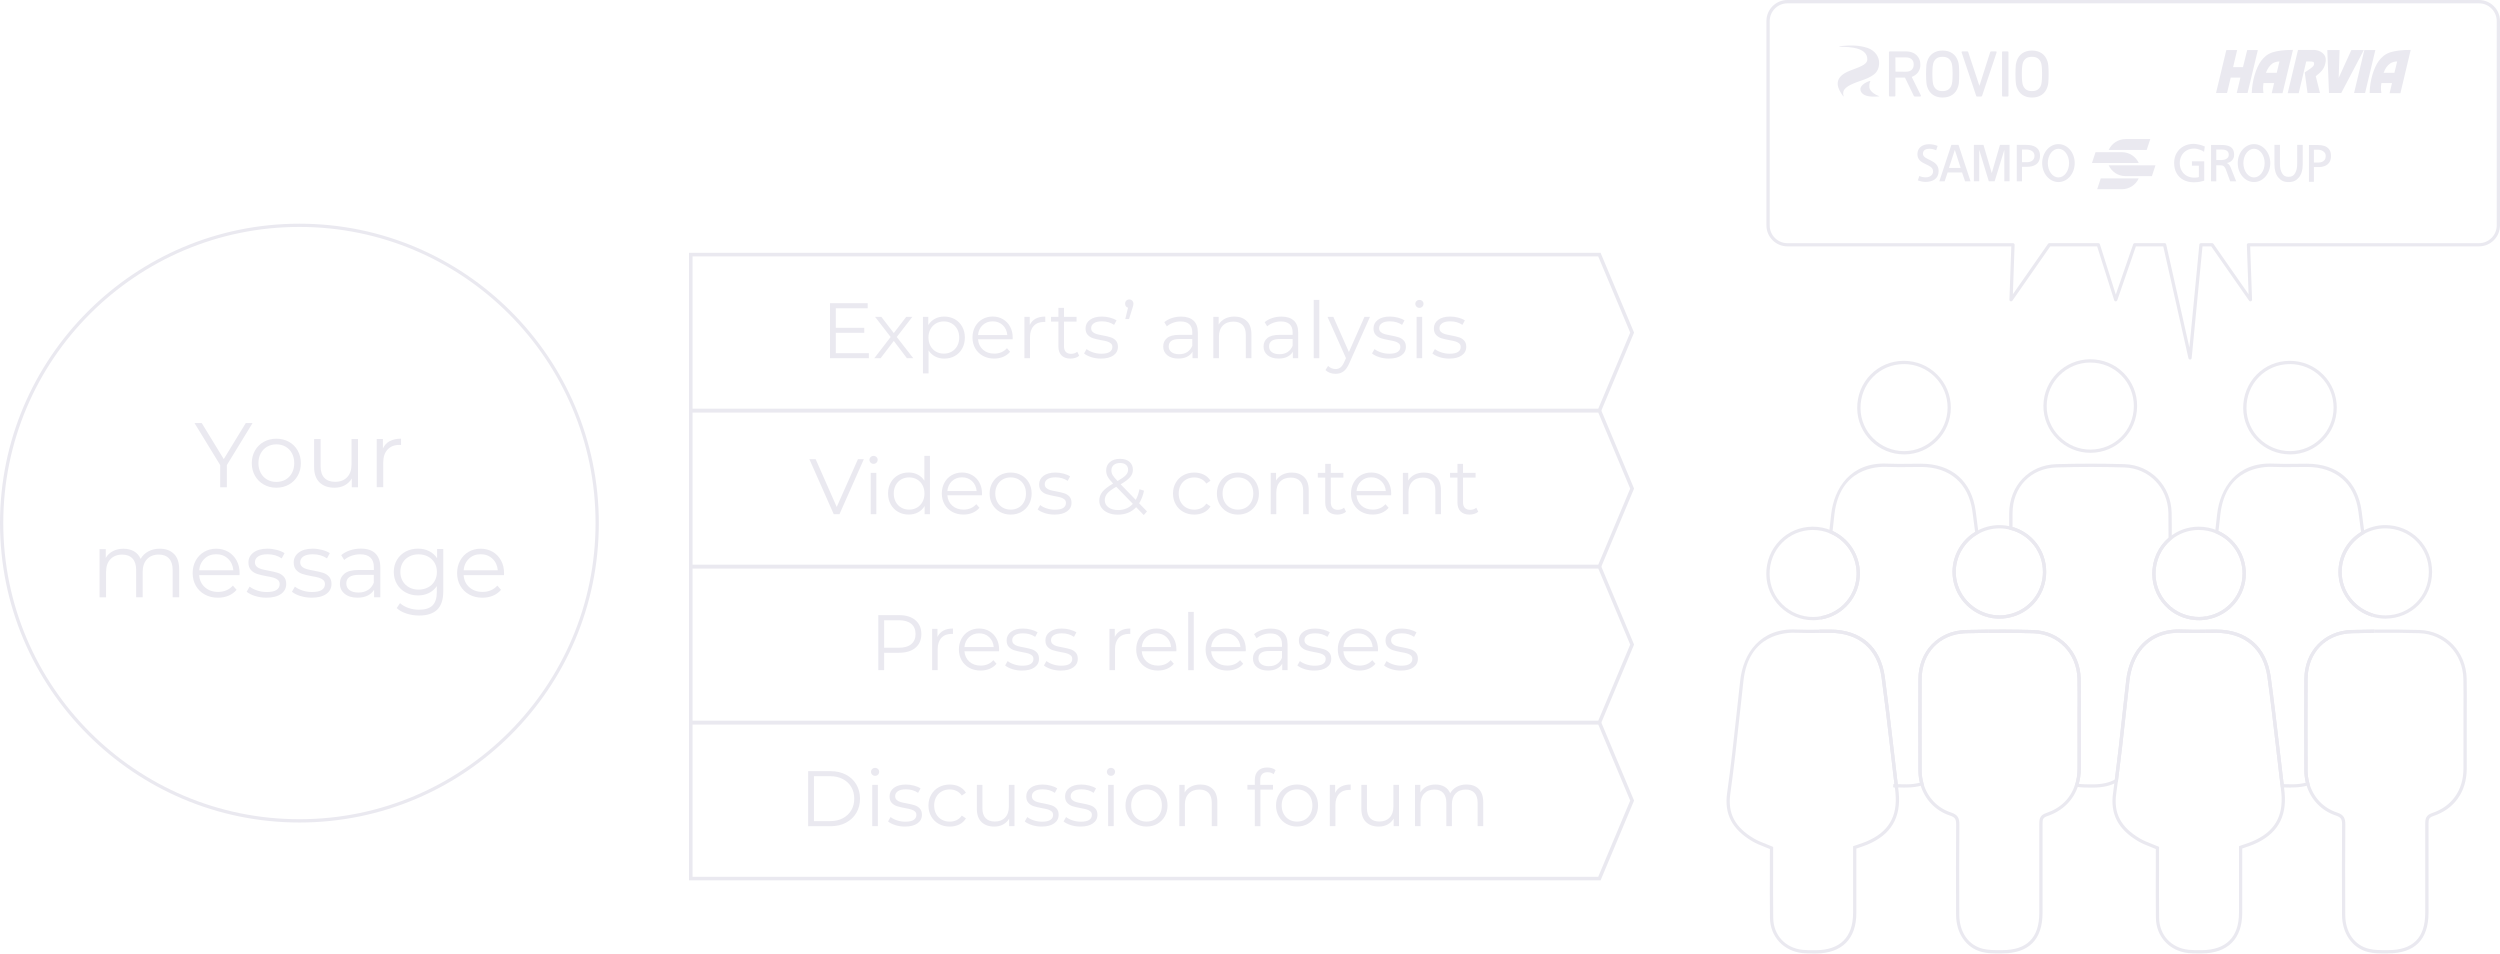<?xml version="1.0" encoding="UTF-8"?> <svg xmlns:inkscape="http://www.inkscape.org/namespaces/inkscape" xmlns:sodipodi="http://sodipodi.sourceforge.net/DTD/sodipodi-0.dtd" xmlns="http://www.w3.org/2000/svg" xmlns:svg="http://www.w3.org/2000/svg" id="Layer_1" viewBox="0 0 763.66 291.27" sodipodi:docname="wo_texts_Distribution_flik_inderes.svg" width="763.66" height="291.27"><defs id="defs4"><style id="style2">.cls-1,.cls-2{fill:#eae9f0;}.cls-2{fill-rule:evenodd;}</style></defs><path class="cls-1" d="M 91.46,251.25 C 41.03,251.25 0,210.22 0,159.79 0,109.36 41.03,68.33 91.46,68.33 c 50.43,0 91.46,41.03 91.46,91.46 0,50.43 -41.03,91.46 -91.46,91.46 z m 0,-181.93 C 41.58,69.32 1,109.9 1,159.78 c 0,49.88 40.58,90.46 90.46,90.46 49.88,0 90.46,-40.58 90.46,-90.46 0,-49.88 -40.58,-90.46 -90.46,-90.46 z" id="path6"></path><path class="cls-1" d="m 69.3,142.06 v 6.78 h -2.04 v -6.78 l -7.84,-12.82 h 2.21 l 6.72,11 6.72,-11 h 2.07 z" id="path8"></path><path class="cls-1" d="m 80.58,148.01 c -1.14,-0.64 -2.04,-1.54 -2.69,-2.67 -0.65,-1.14 -0.98,-2.43 -0.98,-3.86 0,-1.43 0.33,-2.73 0.98,-3.86 0.65,-1.14 1.55,-2.03 2.69,-2.66 1.14,-0.63 2.42,-0.95 3.84,-0.95 1.42,0 2.7,0.32 3.84,0.95 1.14,0.63 2.03,1.52 2.67,2.66 0.64,1.14 0.97,2.43 0.97,3.86 0,1.43 -0.32,2.73 -0.97,3.86 -0.64,1.14 -1.54,2.03 -2.67,2.67 -1.13,0.64 -2.42,0.97 -3.84,0.97 -1.42,0 -2.7,-0.32 -3.84,-0.97 z m 6.65,-1.51 c 0.83,-0.48 1.48,-1.15 1.95,-2.03 0.47,-0.88 0.7,-1.88 0.7,-3 0,-1.12 -0.23,-2.12 -0.7,-3 -0.47,-0.88 -1.12,-1.55 -1.95,-2.03 -0.83,-0.48 -1.77,-0.71 -2.81,-0.71 -1.04,0 -1.98,0.24 -2.81,0.71 -0.83,0.48 -1.48,1.15 -1.96,2.03 -0.48,0.88 -0.71,1.88 -0.71,3 0,1.12 0.24,2.12 0.71,3 0.47,0.88 1.13,1.55 1.96,2.03 0.83,0.48 1.77,0.71 2.81,0.71 1.04,0 1.98,-0.24 2.81,-0.71 z" id="path10"></path><path class="cls-1" d="m 109.36,134.11 v 14.73 h -1.9 v -2.69 c -0.52,0.9 -1.24,1.59 -2.15,2.09 -0.92,0.49 -1.96,0.74 -3.14,0.74 -1.92,0 -3.44,-0.54 -4.55,-1.61 -1.11,-1.07 -1.67,-2.65 -1.67,-4.72 v -8.54 h 1.99 v 8.34 c 0,1.55 0.38,2.73 1.15,3.53 0.77,0.8 1.86,1.2 3.28,1.2 1.55,0 2.77,-0.47 3.67,-1.41 0.9,-0.94 1.34,-2.25 1.34,-3.93 v -7.73 h 1.99 z" id="path12"></path><path class="cls-1" d="m 119.07,134.76 c 0.92,-0.5 2.07,-0.76 3.43,-0.76 v 1.93 l -0.48,-0.03 c -1.55,0 -2.76,0.48 -3.64,1.43 -0.88,0.95 -1.32,2.29 -1.32,4 v 7.5 h -1.99 V 134.1 h 1.9 v 2.88 c 0.47,-0.99 1.16,-1.74 2.09,-2.24 z" id="path14"></path><path class="cls-1" d="m 53.15,169.2 c 1.05,1.06 1.58,2.63 1.58,4.7 v 8.54 h -1.99 v -8.34 c 0,-1.53 -0.37,-2.7 -1.11,-3.5 -0.74,-0.8 -1.78,-1.2 -3.12,-1.2 -1.53,0 -2.74,0.47 -3.61,1.41 -0.87,0.94 -1.32,2.24 -1.32,3.91 v 7.73 h -1.99 v -8.34 c 0,-1.53 -0.37,-2.7 -1.11,-3.5 -0.74,-0.8 -1.79,-1.2 -3.15,-1.2 -1.51,0 -2.71,0.47 -3.6,1.41 -0.89,0.94 -1.33,2.24 -1.33,3.91 v 7.73 h -1.99 v -14.73 h 1.9 v 2.69 c 0.52,-0.9 1.25,-1.59 2.19,-2.07 0.93,-0.49 2.01,-0.73 3.22,-0.73 1.21,0 2.3,0.26 3.21,0.78 0.9,0.52 1.58,1.3 2.03,2.32 0.54,-0.97 1.32,-1.73 2.34,-2.28 1.02,-0.55 2.18,-0.83 3.49,-0.83 1.85,0 3.3,0.53 4.35,1.6 z" id="path16"></path><path class="cls-1" d="M 73.16,175.69 H 60.84 c 0.11,1.53 0.7,2.77 1.76,3.71 1.06,0.94 2.41,1.41 4.03,1.41 0.91,0 1.75,-0.16 2.52,-0.49 0.77,-0.33 1.43,-0.81 1.99,-1.44 l 1.12,1.29 c -0.65,0.78 -1.47,1.38 -2.45,1.79 -0.98,0.41 -2.06,0.62 -3.23,0.62 -1.51,0 -2.85,-0.32 -4.02,-0.97 -1.17,-0.64 -2.08,-1.54 -2.73,-2.67 -0.65,-1.14 -0.98,-2.43 -0.98,-3.86 0,-1.43 0.31,-2.73 0.94,-3.86 0.63,-1.14 1.48,-2.03 2.58,-2.66 1.09,-0.63 2.32,-0.95 3.68,-0.95 1.36,0 2.58,0.32 3.67,0.95 1.08,0.63 1.93,1.52 2.55,2.65 0.62,1.13 0.92,2.42 0.92,3.88 l -0.03,0.62 z m -10.68,-5.03 c -0.96,0.91 -1.51,2.09 -1.64,3.54 h 10.44 c -0.13,-1.46 -0.68,-2.64 -1.64,-3.54 -0.96,-0.91 -2.16,-1.36 -3.6,-1.36 -1.44,0 -2.61,0.45 -3.57,1.36 z" id="path18"></path><path class="cls-1" d="m 77.91,182.06 c -1.09,-0.35 -1.95,-0.78 -2.56,-1.3 l 0.9,-1.57 c 0.62,0.49 1.39,0.88 2.32,1.19 0.93,0.31 1.9,0.46 2.91,0.46 1.34,0 2.34,-0.21 2.98,-0.63 0.64,-0.42 0.97,-1.01 0.97,-1.78 0,-0.54 -0.18,-0.97 -0.53,-1.27 -0.36,-0.31 -0.8,-0.54 -1.35,-0.7 -0.54,-0.16 -1.26,-0.31 -2.15,-0.46 -1.2,-0.22 -2.16,-0.45 -2.88,-0.69 -0.72,-0.24 -1.35,-0.63 -1.86,-1.19 -0.51,-0.56 -0.77,-1.33 -0.77,-2.32 0,-1.23 0.51,-2.24 1.54,-3.02 1.03,-0.78 2.45,-1.18 4.28,-1.18 0.95,0 1.9,0.13 2.86,0.38 0.95,0.25 1.73,0.58 2.35,0.99 l -0.87,1.6 c -1.21,-0.84 -2.66,-1.26 -4.34,-1.26 -1.27,0 -2.22,0.22 -2.87,0.67 -0.64,0.45 -0.97,1.04 -0.97,1.76 0,0.56 0.18,1.01 0.55,1.34 0.36,0.34 0.82,0.58 1.36,0.74 0.54,0.16 1.29,0.32 2.24,0.49 1.18,0.22 2.12,0.45 2.83,0.67 0.71,0.22 1.32,0.61 1.82,1.15 0.5,0.54 0.76,1.29 0.76,2.24 0,1.29 -0.54,2.31 -1.61,3.07 -1.07,0.76 -2.56,1.13 -4.46,1.13 -1.2,0 -2.34,-0.17 -3.43,-0.52 z" id="path20"></path><path class="cls-1" d="m 91.74,182.06 c -1.09,-0.35 -1.95,-0.78 -2.56,-1.3 l 0.9,-1.57 c 0.62,0.49 1.39,0.88 2.32,1.19 0.93,0.31 1.9,0.46 2.91,0.46 1.34,0 2.34,-0.21 2.98,-0.63 0.64,-0.42 0.97,-1.01 0.97,-1.78 0,-0.54 -0.18,-0.97 -0.53,-1.27 -0.36,-0.31 -0.8,-0.54 -1.35,-0.7 -0.54,-0.16 -1.26,-0.31 -2.15,-0.46 -1.2,-0.22 -2.16,-0.45 -2.88,-0.69 -0.72,-0.24 -1.35,-0.63 -1.86,-1.19 -0.51,-0.56 -0.77,-1.33 -0.77,-2.32 0,-1.23 0.51,-2.24 1.54,-3.02 1.03,-0.78 2.45,-1.18 4.28,-1.18 0.95,0 1.9,0.13 2.86,0.38 0.95,0.25 1.73,0.58 2.35,0.99 l -0.87,1.6 c -1.21,-0.84 -2.66,-1.26 -4.34,-1.26 -1.27,0 -2.22,0.22 -2.87,0.67 -0.64,0.45 -0.97,1.04 -0.97,1.76 0,0.56 0.18,1.01 0.55,1.34 0.36,0.34 0.82,0.58 1.36,0.74 0.54,0.16 1.29,0.32 2.24,0.49 1.18,0.22 2.12,0.45 2.83,0.67 0.71,0.22 1.32,0.61 1.82,1.15 0.5,0.54 0.76,1.29 0.76,2.24 0,1.29 -0.54,2.31 -1.61,3.07 -1.07,0.76 -2.56,1.13 -4.46,1.13 -1.2,0 -2.34,-0.17 -3.43,-0.52 z" id="path22"></path><path class="cls-1" d="m 114.63,169.04 c 1.03,0.96 1.54,2.38 1.54,4.27 v 9.13 h -1.9 v -2.3 c -0.45,0.77 -1.11,1.36 -1.97,1.79 -0.87,0.43 -1.9,0.64 -3.09,0.64 -1.64,0 -2.95,-0.39 -3.92,-1.18 -0.97,-0.79 -1.46,-1.82 -1.46,-3.11 0,-1.29 0.45,-2.26 1.36,-3.02 0.9,-0.77 2.35,-1.15 4.33,-1.15 h 4.68 v -0.9 c 0,-1.27 -0.36,-2.24 -1.06,-2.9 -0.71,-0.66 -1.74,-0.99 -3.11,-0.99 -0.93,0 -1.83,0.15 -2.69,0.46 -0.86,0.31 -1.6,0.73 -2.21,1.27 l -0.9,-1.48 c 0.75,-0.63 1.64,-1.12 2.69,-1.47 1.04,-0.34 2.15,-0.52 3.3,-0.52 1.92,0 3.4,0.48 4.42,1.44 z m -2.24,11.2 c 0.8,-0.51 1.4,-1.25 1.79,-2.23 v -2.41 h -4.62 c -2.52,0 -3.78,0.88 -3.78,2.63 0,0.86 0.33,1.54 0.98,2.03 0.65,0.49 1.57,0.74 2.74,0.74 1.17,0 2.08,-0.26 2.88,-0.77 z" id="path24"></path><path class="cls-1" d="m 135.4,167.71 v 12.94 c 0,2.5 -0.61,4.35 -1.83,5.56 -1.22,1.2 -3.07,1.81 -5.53,1.81 -1.36,0 -2.65,-0.2 -3.88,-0.6 -1.23,-0.4 -2.22,-0.96 -2.98,-1.67 l 1.01,-1.51 c 0.71,0.63 1.57,1.13 2.59,1.48 1.02,0.35 2.09,0.53 3.21,0.53 1.87,0 3.24,-0.43 4.12,-1.3 0.88,-0.87 1.32,-2.22 1.32,-4.05 v -1.88 c -0.62,0.93 -1.42,1.64 -2.42,2.13 -1,0.49 -2.11,0.73 -3.32,0.73 -1.38,0 -2.64,-0.3 -3.77,-0.91 -1.13,-0.61 -2.02,-1.46 -2.66,-2.55 -0.64,-1.09 -0.97,-2.33 -0.97,-3.71 0,-1.38 0.32,-2.61 0.97,-3.7 0.64,-1.08 1.53,-1.92 2.65,-2.52 1.12,-0.6 2.38,-0.9 3.78,-0.9 1.25,0 2.38,0.25 3.39,0.76 1.01,0.5 1.82,1.23 2.44,2.18 v -2.83 h 1.9 z m -4.65,11.72 c 0.86,-0.46 1.53,-1.1 2,-1.92 0.48,-0.82 0.71,-1.75 0.71,-2.8 0,-1.05 -0.24,-1.97 -0.71,-2.79 -0.48,-0.81 -1.14,-1.45 -1.99,-1.9 -0.85,-0.45 -1.82,-0.69 -2.9,-0.69 -1.08,0 -2.02,0.22 -2.87,0.67 -0.85,0.45 -1.51,1.08 -1.99,1.9 -0.48,0.82 -0.71,1.75 -0.71,2.8 0,1.05 0.24,1.98 0.71,2.8 0.48,0.82 1.14,1.46 1.99,1.92 0.85,0.46 1.8,0.69 2.87,0.69 1.07,0 2.03,-0.23 2.88,-0.69 z" id="path26"></path><path class="cls-1" d="m 153.94,175.69 h -12.32 c 0.11,1.53 0.7,2.77 1.76,3.71 1.06,0.94 2.41,1.41 4.03,1.41 0.91,0 1.75,-0.16 2.52,-0.49 0.77,-0.33 1.43,-0.81 1.99,-1.44 l 1.12,1.29 c -0.65,0.78 -1.47,1.38 -2.45,1.79 -0.98,0.41 -2.06,0.62 -3.23,0.62 -1.51,0 -2.85,-0.32 -4.02,-0.97 -1.17,-0.64 -2.08,-1.54 -2.73,-2.67 -0.65,-1.14 -0.98,-2.43 -0.98,-3.86 0,-1.43 0.31,-2.73 0.94,-3.86 0.63,-1.14 1.48,-2.03 2.58,-2.66 1.09,-0.63 2.32,-0.95 3.68,-0.95 1.36,0 2.58,0.32 3.67,0.95 1.08,0.63 1.93,1.52 2.55,2.65 0.62,1.13 0.92,2.42 0.92,3.88 l -0.03,0.62 z m -10.68,-5.03 c -0.96,0.91 -1.51,2.09 -1.64,3.54 h 10.44 c -0.13,-1.46 -0.68,-2.64 -1.64,-3.54 -0.96,-0.91 -2.16,-1.36 -3.6,-1.36 -1.44,0 -2.61,0.45 -3.57,1.36 z" id="path28"></path><path class="cls-1" d="m 610.76,188.98 c -1.37,0 -2.73,-0.2 -4.07,-0.6 l 0.29,-0.96 c 1.26,0.38 2.51,0.55 3.83,0.56 1.22,0 2.46,-0.19 3.66,-0.54 l 0.28,0.96 c -1.29,0.37 -2.62,0.57 -3.93,0.57 h -0.06 z" id="path30"></path><path class="cls-1" d="m 616.72,193.35 c -2.99,-0.05 -6.14,-0.06 -9.36,-0.03 v -1 c 3.23,-0.03 6.39,-0.02 9.38,0.03 z" id="path32"></path><path class="cls-1" d="m 671.75,189.46 c -3.4,0 -6.69,-1.19 -9.27,-3.36 l 0.64,-0.77 c 2.4,2.02 5.47,3.13 8.63,3.13 h 0.07 c 0.69,0 1.41,-0.07 2.2,-0.21 l 0.17,0.98 c -0.85,0.15 -1.62,0.22 -2.37,0.23 z" id="path34"></path><path class="cls-1" d="m 659.76,194.29 -0.36,-0.93 c 2.18,-0.84 4.64,-1.2 7.3,-1.07 2.27,0.11 4.6,0.08 6.84,0.05 l 0.06,1 c -2.31,0.03 -4.65,0.06 -6.95,-0.05 -2.53,-0.12 -4.85,0.22 -6.9,1.01 z" id="path36"></path><path class="cls-1" d="m 651.67,202.83 -0.94,-0.35 c 0.72,-1.9 1.69,-3.58 2.89,-5 l 0.76,0.65 c -1.13,1.33 -2.04,2.91 -2.71,4.71 z" id="path38"></path><path class="cls-1" d="m 614.76,188.41 -0.28,-0.96 c 5.69,-1.64 9.53,-6.74 9.56,-12.7 0.04,-6.09 -4.04,-11.4 -9.92,-12.91 l -0.38,-0.1 v -4.98 c 0.05,-8.44 6.1,-14.74 14.41,-14.98 7.05,-0.2 14.05,-0.2 20.81,0 8.05,0.25 14.25,6.65 14.4,14.91 0.05,2.48 0.05,4.92 0.04,7.82 v 0.23 c 0,0 -0.18,0.15 -0.18,0.15 -3.09,2.57 -4.83,6.4 -4.79,10.51 0.04,3.83 1.75,7.45 4.69,9.92 l -0.64,0.77 c -3.16,-2.66 -5,-6.55 -5.04,-10.67 -0.04,-4.33 1.76,-8.38 4.97,-11.13 0,-2.79 0,-5.16 -0.04,-7.57 -0.15,-7.71 -5.92,-13.7 -13.43,-13.93 -6.74,-0.21 -13.72,-0.21 -20.75,0 -7.87,0.23 -13.4,5.98 -13.43,13.98 v 4.2 c 6.11,1.75 10.32,7.36 10.28,13.78 -0.04,6.4 -4.17,11.89 -10.29,13.65 z" id="path40"></path><path class="cls-1" d="m 654.39,198.12 -0.76,-0.64 c 1.58,-1.87 3.52,-3.25 5.77,-4.12 l 0.36,0.93 c -2.09,0.81 -3.9,2.1 -5.37,3.83 z" id="path42"></path><path class="cls-1" d="m 639.31,240.59 h -0.36 c -1.55,0 -3.15,0 -4.69,-0.25 l -0.57,-0.09 0.18,-0.55 c 0.48,-1.5 0.73,-3.12 0.74,-4.8 0.02,-3.06 0.02,-6.13 0.01,-9.19 v -4.3 c 0,-1.44 0,-2.87 0,-4.31 0.02,-3.19 0.03,-6.48 -0.03,-9.72 -0.15,-7.71 -5.92,-13.7 -13.43,-13.93 -1.48,-0.05 -2.96,-0.08 -4.44,-0.1 l 0.02,-1 c 1.48,0.03 2.97,0.06 4.45,0.1 8.05,0.25 14.25,6.66 14.4,14.91 0.06,3.25 0.05,6.55 0.03,9.74 0,1.43 -0.01,2.87 -0.01,4.3 v 4.3 c 0.01,3.07 0.02,6.13 0,9.2 -0.01,1.57 -0.22,3.09 -0.62,4.53 1.3,0.16 2.65,0.16 3.97,0.16 h 0.3 c 0,0 0.04,0 0.05,0 2.7,0 4.95,-0.49 6.69,-1.45 0.89,-6.81 1.65,-13.74 2.38,-20.46 0.36,-3.32 0.73,-6.64 1.1,-9.96 0.21,-1.82 0.63,-3.58 1.26,-5.25 l 0.94,0.35 c -0.6,1.59 -1,3.27 -1.2,5.01 -0.38,3.32 -0.74,6.64 -1.1,9.96 -0.74,6.8 -1.51,13.83 -2.41,20.73 l -0.03,0.24 -0.21,0.12 c -1.92,1.13 -4.41,1.71 -7.4,1.71 z" id="path44"></path><path class="cls-1" d="m 638.53,138.32 c -3.81,0 -7.41,-1.51 -10.15,-4.25 -2.73,-2.74 -4.22,-6.34 -4.19,-10.13 0.06,-7.81 6.47,-14.17 14.28,-14.2 h 0.04 c 3.87,0 7.48,1.48 10.17,4.18 2.69,2.7 4.16,6.31 4.13,10.17 -0.05,7.94 -6.29,14.19 -14.22,14.23 h -0.07 z m -0.01,-27.58 h -0.04 c -7.27,0.02 -13.23,5.95 -13.29,13.21 -0.03,3.52 1.36,6.87 3.9,9.42 2.56,2.57 5.93,3.99 9.5,3.96 v 0 c 7.37,-0.04 13.18,-5.85 13.22,-13.23 0.02,-3.6 -1.34,-6.96 -3.84,-9.46 -2.5,-2.51 -5.86,-3.89 -9.46,-3.89 z" id="path46"></path><path class="cls-1" d="m 556.3,189.23 -0.17,-0.98 c 6.37,-1.11 10.99,-6.6 11,-13.06 0,-5.33 -3.16,-10.13 -8.07,-12.23 l -0.34,-0.15 0.19,-1.72 c 0.15,-1.34 0.29,-2.69 0.45,-4.03 0.89,-7.83 5.88,-16 17.22,-15.44 2.27,0.11 4.59,0.08 6.84,0.05 1.13,-0.01 2.26,-0.03 3.39,-0.03 9.36,0.02 15.44,5.29 16.69,14.47 0.3,2.19 0.58,4.38 0.85,6.57 l 0.04,0.33 -0.29,0.17 c -4.09,2.37 -6.66,6.74 -6.69,11.42 -0.04,5.84 3.89,11.11 9.57,12.81 l -0.29,0.96 c -6.1,-1.83 -10.33,-7.5 -10.28,-13.78 0.04,-4.92 2.67,-9.53 6.91,-12.1 -0.26,-2.08 -0.53,-4.16 -0.81,-6.24 -1.17,-8.63 -6.9,-13.59 -15.7,-13.61 -1.12,0 -2.25,0.01 -3.38,0.03 -2.26,0.03 -4.6,0.06 -6.9,-0.05 -3.39,-0.17 -14.57,0.4 -16.18,14.55 -0.15,1.34 -0.3,2.68 -0.45,4.03 l -0.11,0.99 c 5.08,2.33 8.34,7.4 8.34,13 0,6.94 -4.99,12.85 -11.83,14.04 z" id="path48"></path><path class="cls-1" d="m 581.9,240.59 c -1.02,0 -1.89,-0.02 -2.68,-0.07 l -0.41,-0.03 -0.13,-1.04 c -0.06,-0.49 -0.13,-0.99 -0.18,-1.48 -0.38,-3.14 -0.74,-6.28 -1.1,-9.41 -0.82,-7.1 -1.67,-14.44 -2.65,-21.64 -1.18,-8.63 -6.9,-13.59 -15.7,-13.61 -1.11,0 -2.21,0.01 -3.32,0.02 v -1 c 1.1,-0.01 2.22,-0.02 3.33,-0.02 9.36,0.02 15.44,5.29 16.69,14.47 0.98,7.21 1.83,14.55 2.65,21.66 0.36,3.14 0.73,6.27 1.1,9.41 0.06,0.49 0.12,0.98 0.18,1.47 l 0.03,0.22 c 0.8,0.04 1.69,0.05 2.75,0.04 1.44,0 2.79,-0.18 4.01,-0.5 -0.29,-1.18 -0.45,-2.38 -0.46,-3.58 -0.07,-9.8 -0.04,-19.69 0,-28.08 0.03,-8.44 6.09,-14.74 14.4,-14.98 2.32,-0.07 4.64,-0.1 6.96,-0.13 v 1 c -2.31,0.02 -4.62,0.06 -6.93,0.13 -7.87,0.23 -13.4,5.98 -13.43,13.98 -0.03,8.38 -0.06,18.27 0,28.06 0,1.28 0.19,2.56 0.55,3.8 l 0.13,0.47 -0.47,0.14 c -1.43,0.44 -3.03,0.66 -4.76,0.67 -0.19,0 -0.37,0 -0.55,0 z" id="path50"></path><path class="cls-1" d="m 581.63,138.8 c -7.82,0 -14.24,-6.28 -14.32,-14.04 -0.04,-3.93 1.42,-7.6 4.11,-10.33 2.65,-2.69 6.22,-4.19 10.05,-4.21 0.03,0 0.06,0 0.09,0 3.83,0 7.43,1.48 10.14,4.18 2.72,2.7 4.21,6.3 4.21,10.14 0,7.83 -6.38,14.23 -14.2,14.27 h -0.07 z m -0.07,-27.58 c 0,0 -0.06,0 -0.08,0 -3.56,0.02 -6.88,1.41 -9.34,3.91 -2.5,2.54 -3.86,5.96 -3.82,9.62 0.07,7.21 6.04,13.05 13.32,13.05 h 0.07 c 7.27,-0.04 13.2,-5.99 13.21,-13.27 0,-3.57 -1.38,-6.91 -3.91,-9.43 -2.52,-2.51 -5.87,-3.89 -9.43,-3.89 z" id="path52"></path><path class="cls-1" d="m 674.19,189.23 -0.17,-0.98 c 6.37,-1.11 10.99,-6.6 11,-13.06 0,-5.33 -3.16,-10.13 -8.07,-12.23 l -0.34,-0.15 0.19,-1.72 c 0.15,-1.34 0.29,-2.69 0.45,-4.03 0.89,-7.83 5.87,-15.99 17.22,-15.44 2.27,0.11 4.59,0.08 6.84,0.05 1.13,-0.01 2.26,-0.02 3.39,-0.03 9.36,0.02 15.44,5.29 16.69,14.47 0.3,2.19 0.58,4.38 0.85,6.57 l 0.04,0.33 -0.29,0.17 c -4.09,2.37 -6.66,6.74 -6.69,11.42 -0.04,5.84 3.89,11.11 9.57,12.81 l -0.29,0.96 c -6.1,-1.83 -10.33,-7.5 -10.28,-13.78 0.04,-4.92 2.67,-9.53 6.91,-12.1 -0.26,-2.08 -0.53,-4.16 -0.81,-6.24 -1.17,-8.63 -6.9,-13.59 -15.7,-13.61 -1.12,0 -2.25,0.01 -3.38,0.03 -2.26,0.03 -4.6,0.06 -6.9,-0.05 -3.39,-0.17 -14.56,0.4 -16.18,14.55 -0.15,1.34 -0.3,2.68 -0.45,4.03 l -0.11,0.99 c 5.08,2.33 8.34,7.4 8.34,13 0,6.94 -4.99,12.85 -11.83,14.04 z" id="path54"></path><path class="cls-1" d="m 699.79,240.59 c -1.02,0 -1.89,-0.02 -2.68,-0.07 l -0.41,-0.03 -0.12,-0.92 c -0.07,-0.54 -0.14,-1.07 -0.2,-1.61 -0.38,-3.16 -0.75,-6.33 -1.11,-9.5 -0.82,-7.07 -1.66,-14.38 -2.64,-21.55 -1.17,-8.63 -6.9,-13.59 -15.7,-13.61 -1.11,0 -2.21,0.01 -3.32,0.02 v -1 c 1.1,-0.01 2.21,-0.02 3.33,-0.02 9.36,0.02 15.44,5.29 16.69,14.47 0.98,7.18 1.82,14.5 2.64,21.57 0.37,3.16 0.73,6.33 1.11,9.49 0.06,0.53 0.13,1.06 0.2,1.6 v 0.1 c 0.81,0.04 1.7,0.05 2.76,0.04 1.44,0 2.79,-0.18 4.01,-0.5 -0.29,-1.18 -0.45,-2.39 -0.46,-3.58 -0.07,-9.8 -0.04,-19.69 0,-28.08 0.03,-8.44 6.09,-14.74 14.4,-14.98 2.32,-0.07 4.64,-0.1 6.96,-0.13 v 1 c -2.31,0.02 -4.62,0.06 -6.93,0.13 -7.87,0.23 -13.4,5.98 -13.43,13.98 -0.03,8.38 -0.06,18.27 0,28.06 0,1.27 0.19,2.55 0.55,3.8 l 0.13,0.47 -0.47,0.14 c -1.43,0.44 -3.03,0.66 -4.76,0.67 -0.19,0 -0.37,0 -0.55,0 z" id="path56"></path><path class="cls-1" d="m 699.53,138.8 c -7.82,0 -14.24,-6.28 -14.32,-14.04 -0.04,-3.93 1.42,-7.6 4.11,-10.33 2.65,-2.69 6.22,-4.19 10.05,-4.21 0.03,0 0.06,0 0.09,0 3.83,0 7.43,1.48 10.14,4.18 2.72,2.7 4.21,6.3 4.2,10.14 0,7.83 -6.38,14.23 -14.2,14.27 h -0.07 z m -0.07,-27.58 c 0,0 -0.06,0 -0.08,0 -3.56,0.02 -6.88,1.41 -9.34,3.91 -2.5,2.54 -3.86,5.96 -3.82,9.62 0.07,7.21 6.04,13.05 13.32,13.05 h 0.07 c 7.27,-0.04 13.2,-5.99 13.21,-13.27 0,-3.56 -1.38,-6.91 -3.91,-9.43 -2.52,-2.51 -5.87,-3.89 -9.43,-3.89 z" id="path58"></path><path class="cls-1" d="m 611.54,291.25 h -0.6 c -1.82,0 -3.7,0 -5.47,-0.44 -4.81,-1.19 -7.93,-5.64 -7.96,-11.34 -0.05,-10.22 -0.04,-19.23 0.02,-27.54 0.01,-1.63 -0.25,-2.26 -1.85,-2.79 -4.48,-1.47 -7.8,-4.96 -9.11,-9.58 l 0.96,-0.27 c 1.22,4.29 4.3,7.54 8.46,8.9 2.15,0.7 2.55,1.86 2.53,3.74 -0.06,8.3 -0.07,17.31 -0.02,27.52 0.02,5.31 2.78,9.28 7.2,10.37 1.65,0.41 3.47,0.41 5.23,0.41 h 0.6 c 7.66,0 11.39,-3.74 11.4,-11.42 0.02,-10.37 0.02,-19.03 0,-27.26 0,-1.61 0.33,-2.6 2.14,-3.21 4.41,-1.48 7.44,-4.48 8.79,-8.67 l 0.95,0.31 c -1.42,4.44 -4.77,7.74 -9.42,9.31 -1.33,0.45 -1.46,1.01 -1.46,2.26 0.03,8.23 0.03,16.89 0,27.26 -0.02,8.24 -4.19,12.42 -12.4,12.42 z" id="path60"></path><path class="cls-1" d="m 616.72,193.35 c -2.99,-0.05 -6.14,-0.06 -9.36,-0.03 v -1 c 3.23,-0.03 6.39,-0.02 9.38,0.03 z" id="path62"></path><path class="cls-1" d="m 634.82,240 -0.95,-0.3 c 0.48,-1.5 0.73,-3.12 0.74,-4.8 0.02,-3.06 0.02,-6.13 0.01,-9.19 v -4.3 c 0,-1.44 0,-2.87 0,-4.31 0.02,-3.19 0.03,-6.48 -0.03,-9.72 -0.15,-7.71 -5.92,-13.7 -13.43,-13.93 -1.48,-0.05 -2.96,-0.08 -4.44,-0.1 l 0.02,-1 c 1.48,0.03 2.97,0.06 4.45,0.1 8.05,0.25 14.25,6.66 14.4,14.91 0.06,3.25 0.05,6.55 0.03,9.74 0,1.43 -0.01,2.87 -0.01,4.3 v 4.3 c 0.01,3.07 0.02,6.13 0,9.2 -0.01,1.78 -0.28,3.49 -0.79,5.09 z" id="path64"></path><path class="cls-1" d="m 586.58,239.57 c -0.38,-1.33 -0.57,-2.7 -0.58,-4.07 -0.07,-9.8 -0.04,-19.69 0,-28.08 0.03,-8.44 6.09,-14.74 14.4,-14.98 2.32,-0.07 4.64,-0.1 6.96,-0.13 v 1 c -2.31,0.02 -4.62,0.06 -6.93,0.13 -7.87,0.23 -13.4,5.98 -13.43,13.98 -0.03,8.38 -0.06,18.27 0,28.06 0,1.28 0.19,2.56 0.55,3.8 l -0.96,0.27 z" id="path66"></path><path class="cls-1" d="m 610.76,188.98 c -1.37,0 -2.73,-0.2 -4.07,-0.6 l 0.29,-0.96 c 1.26,0.38 2.51,0.55 3.83,0.56 1.22,0 2.46,-0.19 3.66,-0.54 l 0.28,0.96 c -1.29,0.37 -2.62,0.57 -3.93,0.57 h -0.06 z" id="path68"></path><path class="cls-1" d="m 604.11,163.19 -0.5,-0.87 c 2.17,-1.25 4.62,-1.92 7.09,-1.92 h 0.04 c 1.2,0 2.42,0.16 3.64,0.47 l -0.25,0.97 c -1.15,-0.29 -2.28,-0.45 -3.42,-0.44 -2.3,0 -4.58,0.62 -6.59,1.79 z" id="path70"></path><path class="cls-1" d="m 614.76,188.41 -0.28,-0.96 c 5.69,-1.64 9.53,-6.74 9.56,-12.7 0.04,-6.09 -4.04,-11.4 -9.92,-12.91 l 0.25,-0.97 c 6.32,1.62 10.71,7.33 10.67,13.88 -0.04,6.4 -4.17,11.89 -10.29,13.65 z" id="path72"></path><path class="cls-1" d="m 606.7,188.38 c -6.1,-1.83 -10.33,-7.5 -10.28,-13.78 0.04,-5.03 2.79,-9.73 7.19,-12.27 l 0.5,0.87 c -4.09,2.37 -6.66,6.74 -6.69,11.42 -0.04,5.84 3.89,11.11 9.57,12.81 l -0.29,0.96 z" id="path74"></path><path class="cls-1" d="m 553.57,291.25 c -0.99,0 -2,-0.02 -2.99,-0.12 -5.77,-0.6 -9.85,-5.02 -9.92,-10.76 -0.06,-4.97 -0.04,-10.02 -0.03,-14.91 0,-2.03 0.01,-4.07 0.01,-6.11 -0.51,-0.22 -1.03,-0.42 -1.54,-0.62 -1.31,-0.52 -2.66,-1.05 -3.87,-1.77 -6.13,-3.63 -8.56,-8.3 -7.66,-14.69 1.13,-8.03 2.02,-16.23 2.88,-24.17 0.37,-3.46 0.75,-6.92 1.14,-10.37 0.9,-7.83 5.89,-16 17.22,-15.44 2.27,0.11 4.6,0.08 6.85,0.05 l 0.05,0.5 -0.04,0.5 c -2.26,0.03 -4.6,0.06 -6.91,-0.05 -3.4,-0.16 -14.56,0.4 -16.18,14.56 -0.39,3.45 -0.77,6.91 -1.14,10.37 -0.86,7.94 -1.75,16.15 -2.88,24.2 -0.85,6.02 1.37,10.25 7.18,13.7 1.15,0.68 2.4,1.18 3.73,1.7 0.62,0.25 1.25,0.49 1.87,0.76 l 0.3,0.13 v 0.33 c 0,2.15 0,4.29 -0.01,6.44 -0.01,4.88 -0.03,9.93 0.03,14.89 0.06,5.29 3.69,9.22 9.02,9.78 1.26,0.13 2.57,0.12 3.84,0.11 h 0.15 c 7.43,-0.05 11.36,-3.97 11.38,-11.34 0,-4.6 0,-9.19 0,-13.83 v -6.59 c 0,0 0.33,-0.12 0.33,-0.12 0.48,-0.17 0.93,-0.32 1.37,-0.47 0.89,-0.3 1.66,-0.56 2.42,-0.88 6.7,-2.86 9.51,-7.56 8.83,-14.78 -0.05,-0.58 -0.12,-1.16 -0.19,-1.74 -0.15,0 -0.3,-0.01 -0.46,-0.03 l 0.1,-0.99 c 0.17,0.02 0.34,0.02 0.52,0.03 l 0.73,0.04 0.05,0.41 c 0.09,0.73 0.18,1.46 0.25,2.19 0.72,7.61 -2.37,12.78 -9.44,15.79 -0.79,0.34 -1.62,0.61 -2.49,0.91 -0.33,0.11 -0.67,0.22 -1.02,0.35 v 5.89 c 0,4.64 0,9.23 0,13.83 -0.02,7.9 -4.41,12.28 -12.37,12.34 h -0.15 c -0.32,0 -0.64,0 -0.96,0 z" id="path76"></path><path class="cls-1" d="m 579.82,240.55 -0.89,-0.05 c -0.19,0 -0.38,-0.02 -0.58,-0.04 l 0.1,-0.99 c 0.08,0 0.15,0.01 0.23,0.02 v -0.04 c -0.07,-0.49 -0.13,-0.99 -0.19,-1.48 -0.38,-3.14 -0.74,-6.28 -1.1,-9.41 -0.82,-7.1 -1.67,-14.44 -2.65,-21.64 -1.18,-8.63 -6.9,-13.59 -15.7,-13.61 -1.11,0 -2.21,0.01 -3.32,0.02 v -1 c 1.1,-0.01 2.21,-0.02 3.33,-0.02 9.36,0.02 15.44,5.29 16.69,14.47 0.98,7.21 1.83,14.55 2.65,21.66 0.36,3.14 0.73,6.27 1.1,9.41 0.06,0.49 0.12,0.98 0.18,1.47 l 0.16,1.23 z" id="path78"></path><path class="cls-1" d="m 553.86,189.46 c -7.82,0 -14.24,-6.28 -14.32,-14.04 -0.04,-3.93 1.42,-7.6 4.11,-10.33 2.65,-2.69 6.22,-4.19 10.05,-4.21 1.95,0 3.93,0.38 5.76,1.16 l -0.39,0.92 c -1.7,-0.73 -3.5,-1.06 -5.36,-1.08 -3.56,0.02 -6.88,1.41 -9.34,3.91 -2.5,2.54 -3.86,5.96 -3.82,9.62 0.07,7.23 6.07,13.12 13.38,13.05 0.69,0 1.41,-0.07 2.2,-0.21 l 0.17,0.98 c -0.85,0.15 -1.62,0.22 -2.37,0.23 z" id="path80"></path><path class="cls-1" d="m 556.3,189.23 -0.17,-0.98 c 6.37,-1.11 10.99,-6.6 11,-13.06 0,-5.33 -3.16,-10.13 -8.07,-12.23 l 0.39,-0.92 c 5.28,2.26 8.68,7.42 8.68,13.15 0,6.94 -4.99,12.85 -11.83,14.04 z" id="path82"></path><path class="cls-1" d="m 729.43,291.25 h -0.6 c -1.82,0 -3.7,0 -5.47,-0.44 -4.81,-1.19 -7.93,-5.64 -7.96,-11.34 -0.05,-10.14 -0.04,-19.15 0.02,-27.54 0.01,-1.63 -0.25,-2.26 -1.85,-2.79 -4.48,-1.47 -7.8,-4.96 -9.11,-9.58 l 0.96,-0.27 c 1.22,4.29 4.3,7.54 8.46,8.9 2.15,0.7 2.55,1.86 2.53,3.74 -0.06,8.38 -0.07,17.38 -0.02,27.52 0.02,5.31 2.78,9.28 7.2,10.37 1.65,0.41 3.47,0.41 5.23,0.41 h 0.6 c 7.66,0 11.39,-3.74 11.4,-11.42 0.02,-10.37 0.02,-19.03 0,-27.26 0,-1.61 0.33,-2.6 2.14,-3.21 6.01,-2.02 9.48,-6.93 9.53,-13.46 0.02,-3.12 0.02,-6.23 0.01,-9.35 v -4.14 c 0,-1.44 0,-2.87 0,-4.31 0.02,-3.19 0.03,-6.48 -0.03,-9.72 -0.15,-7.71 -5.92,-13.7 -13.43,-13.93 -4.42,-0.14 -8.94,-0.18 -13.8,-0.13 v -1 c 4.87,-0.05 9.4,0 13.84,0.13 8.05,0.25 14.25,6.66 14.4,14.91 0.06,3.25 0.05,6.55 0.03,9.74 0,1.43 -0.01,2.87 -0.01,4.3 v 4.14 c 0.01,3.12 0.02,6.24 0,9.36 -0.05,6.99 -3.77,12.24 -10.21,14.4 -1.33,0.45 -1.46,1.01 -1.46,2.26 0.03,8.23 0.03,16.89 0,27.26 -0.02,8.24 -4.19,12.42 -12.4,12.42 z" id="path84"></path><path class="cls-1" d="m 704.47,239.57 c -0.38,-1.34 -0.57,-2.7 -0.58,-4.07 -0.07,-9.8 -0.04,-19.69 0,-28.08 0.03,-8.44 6.09,-14.74 14.4,-14.98 2.32,-0.07 4.64,-0.1 6.96,-0.13 v 1 c -2.31,0.02 -4.62,0.06 -6.93,0.13 -7.87,0.23 -13.4,5.98 -13.43,13.98 -0.03,8.38 -0.06,18.27 0,28.06 0,1.27 0.19,2.55 0.55,3.8 l -0.96,0.27 z" id="path86"></path><path class="cls-1" d="m 728.65,188.98 c -1.37,0 -2.73,-0.2 -4.07,-0.6 l 0.29,-0.96 c 1.26,0.38 2.54,0.55 3.83,0.56 7.37,-0.04 13.18,-5.85 13.22,-13.23 0.02,-3.6 -1.34,-6.96 -3.84,-9.46 -2.5,-2.51 -5.86,-3.89 -9.46,-3.89 h -0.04 c -2.3,0 -4.58,0.62 -6.59,1.79 l -0.5,-0.87 c 2.17,-1.25 4.62,-1.92 7.09,-1.92 h 0.04 c 3.87,0 7.48,1.48 10.17,4.18 2.69,2.7 4.16,6.31 4.13,10.17 -0.05,7.94 -6.29,14.19 -14.22,14.23 h -0.06 z" id="path88"></path><path class="cls-1" d="m 724.59,188.38 c -6.1,-1.83 -10.33,-7.5 -10.28,-13.78 0.04,-5.03 2.79,-9.73 7.19,-12.27 l 0.5,0.87 c -4.09,2.37 -6.66,6.74 -6.69,11.42 -0.04,5.84 3.89,11.11 9.57,12.81 l -0.29,0.96 z" id="path90"></path><path class="cls-1" d="m 651.67,202.83 -0.94,-0.35 c 0.72,-1.9 1.69,-3.58 2.89,-5 l 0.76,0.65 c -1.13,1.33 -2.04,2.91 -2.71,4.71 z" id="path92"></path><path class="cls-1" d="m 659.76,194.29 -0.36,-0.93 c 2.18,-0.84 4.64,-1.2 7.3,-1.07 2.27,0.11 4.6,0.08 6.84,0.05 l 0.05,0.5 -0.04,0.5 c -2.26,0.03 -4.6,0.06 -6.91,-0.05 -2.53,-0.12 -4.85,0.22 -6.9,1.01 z" id="path94"></path><path class="cls-1" d="m 671.46,291.25 c -0.99,0 -2,-0.02 -2.99,-0.12 -5.77,-0.6 -9.85,-5.02 -9.92,-10.76 -0.06,-4.97 -0.04,-10.02 -0.03,-14.91 0,-2.03 0.01,-4.07 0.01,-6.11 -0.51,-0.22 -1.03,-0.42 -1.54,-0.62 -1.3,-0.52 -2.65,-1.05 -3.87,-1.77 -6.13,-3.63 -8.56,-8.3 -7.66,-14.69 0.12,-0.85 0.23,-1.7 0.33,-2.55 l 0.17,-1.33 0.99,0.13 -0.17,1.32 c -0.11,0.85 -0.22,1.71 -0.34,2.56 -0.85,6.02 1.37,10.25 7.18,13.7 1.15,0.68 2.4,1.18 3.73,1.7 0.62,0.25 1.25,0.49 1.87,0.76 l 0.3,0.13 v 0.33 c 0,2.15 0,4.29 -0.01,6.44 -0.01,4.88 -0.03,9.93 0.03,14.89 0.06,5.29 3.69,9.22 9.02,9.78 1.26,0.13 2.57,0.12 3.84,0.11 h 0.15 c 7.43,-0.05 11.36,-3.97 11.38,-11.34 0,-4.6 0,-9.19 0,-13.83 v -6.59 c 0,0 0.33,-0.12 0.33,-0.12 0.48,-0.17 0.93,-0.32 1.37,-0.47 0.89,-0.3 1.66,-0.56 2.41,-0.88 6.7,-2.86 9.51,-7.56 8.83,-14.78 -0.07,-0.72 -0.15,-1.44 -0.24,-2.16 l 0.99,-0.12 c 0.09,0.73 0.18,1.46 0.25,2.19 0.71,7.61 -2.37,12.78 -9.44,15.79 -0.79,0.34 -1.62,0.61 -2.49,0.91 -0.33,0.11 -0.67,0.22 -1.02,0.35 v 5.89 c 0,4.64 0,9.23 0,13.83 -0.02,7.9 -4.41,12.28 -12.37,12.34 h -0.15 c -0.32,0 -0.64,0 -0.96,0 z" id="path96"></path><path class="cls-1" d="m 646.96,238.52 -0.99,-0.13 c 0.9,-6.88 1.67,-13.91 2.41,-20.7 0.36,-3.32 0.73,-6.64 1.1,-9.96 0.21,-1.82 0.63,-3.58 1.26,-5.25 l 0.94,0.35 c -0.6,1.59 -1,3.27 -1.2,5.01 -0.38,3.32 -0.74,6.64 -1.1,9.96 -0.74,6.8 -1.51,13.83 -2.41,20.73 z" id="path98"></path><path class="cls-1" d="m 654.39,198.12 -0.76,-0.64 c 1.58,-1.87 3.52,-3.25 5.77,-4.12 l 0.36,0.93 c -2.09,0.81 -3.9,2.1 -5.37,3.83 z" id="path100"></path><path class="cls-1" d="m 696.65,240.08 -0.07,-0.51 c -0.07,-0.54 -0.14,-1.07 -0.2,-1.61 -0.38,-3.16 -0.75,-6.33 -1.11,-9.5 -0.82,-7.07 -1.66,-14.38 -2.64,-21.55 -1.17,-8.63 -6.9,-13.59 -15.7,-13.61 -1.11,0 -2.21,0.01 -3.32,0.02 v -1 c 1.1,-0.01 2.21,-0.02 3.33,-0.02 9.36,0.02 15.44,5.29 16.69,14.47 0.98,7.18 1.82,14.5 2.64,21.57 0.37,3.16 0.73,6.33 1.11,9.49 0.06,0.53 0.13,1.06 0.2,1.6 l 0.07,0.51 -0.99,0.13 z" id="path102"></path><path class="cls-1" d="m 671.75,189.46 c -3.4,0 -6.69,-1.19 -9.27,-3.36 l 0.64,-0.77 c 2.4,2.02 5.47,3.13 8.63,3.13 h 0.07 c 0.69,0 1.41,-0.07 2.2,-0.21 l 0.17,0.98 c -0.85,0.15 -1.62,0.22 -2.37,0.23 z" id="path104"></path><path class="cls-1" d="m 663.23,164.91 -0.64,-0.77 c 2.54,-2.11 5.66,-3.24 9,-3.26 1.98,0 3.93,0.38 5.76,1.16 l -0.39,0.92 c -1.7,-0.73 -3.53,-1.08 -5.36,-1.08 -3.11,0.02 -6.01,1.07 -8.37,3.03 z" id="path106"></path><path class="cls-1" d="m 662.48,186.09 c -3.16,-2.66 -5,-6.55 -5.04,-10.67 -0.05,-4.41 1.83,-8.53 5.15,-11.29 l 0.64,0.77 c -3.09,2.57 -4.83,6.4 -4.79,10.51 0.04,3.83 1.75,7.45 4.69,9.92 l -0.64,0.77 z" id="path108"></path><path class="cls-1" d="m 674.19,189.23 -0.17,-0.98 c 6.37,-1.11 10.99,-6.6 11,-13.06 0,-5.33 -3.16,-10.13 -8.07,-12.23 l 0.39,-0.92 c 5.28,2.26 8.68,7.42 8.68,13.15 0,6.94 -4.99,12.85 -11.83,14.04 z" id="path110"></path><path class="cls-1" d="M 488.92,125.96 H 210.46 V 77.23 h 278.46 l 10.23,24.37 -10.23,24.37 z M 211.55,124.88 H 488.2 L 497.97,101.6 488.2,78.32 H 211.55 Z" id="path112"></path><path class="cls-1" d="m 265.41,107.88 v 1.54 h -11.88 v -16.8 h 11.52 v 1.54 h -9.74 v 5.98 H 264 v 1.51 h -8.69 v 6.24 h 10.1 z" id="path114"></path><path class="cls-1" d="m 277.03,109.42 -4.01,-5.28 -4.03,5.28 h -1.92 l 4.99,-6.48 -4.75,-6.14 h 1.92 l 3.79,4.94 3.79,-4.94 h 1.87 l -4.75,6.14 5.04,6.48 h -1.95 z" id="path116"></path><path class="cls-1" d="m 291.65,97.5 c 0.96,0.54 1.71,1.29 2.26,2.27 0.54,0.98 0.82,2.09 0.82,3.34 0,1.25 -0.27,2.38 -0.82,3.36 -0.54,0.98 -1.29,1.73 -2.24,2.27 -0.95,0.54 -2.03,0.8 -3.23,0.8 -1.02,0 -1.95,-0.21 -2.77,-0.64 -0.82,-0.42 -1.5,-1.04 -2.03,-1.86 v 7.03 h -1.71 V 96.79 h 1.63 v 2.5 c 0.51,-0.83 1.19,-1.47 2.03,-1.92 0.84,-0.45 1.79,-0.67 2.84,-0.67 1.18,0 2.26,0.27 3.22,0.8 z m -0.94,9.91 c 0.72,-0.41 1.28,-0.99 1.69,-1.74 0.41,-0.75 0.61,-1.61 0.61,-2.57 0,-0.96 -0.2,-1.81 -0.61,-2.56 -0.41,-0.74 -0.97,-1.32 -1.69,-1.74 -0.72,-0.42 -1.52,-0.62 -2.4,-0.62 -0.88,0 -1.7,0.21 -2.41,0.62 -0.71,0.42 -1.27,1 -1.68,1.74 -0.41,0.74 -0.61,1.6 -0.61,2.56 0,0.96 0.21,1.82 0.61,2.57 0.41,0.75 0.97,1.33 1.68,1.74 0.71,0.41 1.52,0.61 2.41,0.61 0.89,0 1.68,-0.2 2.4,-0.61 z" id="path118"></path><path class="cls-1" d="m 309.31,103.63 h -10.56 c 0.1,1.31 0.6,2.37 1.51,3.18 0.91,0.81 2.06,1.21 3.46,1.21 0.78,0 1.5,-0.14 2.16,-0.42 0.66,-0.28 1.22,-0.69 1.71,-1.24 l 0.96,1.1 c -0.56,0.67 -1.26,1.18 -2.1,1.54 -0.84,0.35 -1.76,0.53 -2.77,0.53 -1.3,0 -2.44,-0.28 -3.44,-0.83 -1,-0.55 -1.78,-1.32 -2.34,-2.29 -0.56,-0.98 -0.84,-2.08 -0.84,-3.31 0,-1.23 0.27,-2.34 0.8,-3.31 0.54,-0.98 1.27,-1.74 2.21,-2.28 0.94,-0.54 1.99,-0.82 3.16,-0.82 1.17,0 2.21,0.27 3.14,0.82 0.93,0.55 1.66,1.3 2.18,2.27 0.53,0.97 0.79,2.08 0.79,3.32 l -0.02,0.53 z m -9.16,-4.31 c -0.82,0.78 -1.29,1.79 -1.4,3.04 h 8.95 c -0.11,-1.25 -0.58,-2.26 -1.4,-3.04 -0.82,-0.78 -1.85,-1.16 -3.08,-1.16 -1.23,0 -2.24,0.39 -3.06,1.16 z" id="path120"></path><path class="cls-1" d="m 316.35,97.35 c 0.79,-0.43 1.77,-0.65 2.94,-0.65 v 1.66 l -0.41,-0.02 c -1.33,0 -2.37,0.41 -3.12,1.22 -0.75,0.82 -1.13,1.96 -1.13,3.43 v 6.43 h -1.71 V 96.8 h 1.63 v 2.47 c 0.4,-0.85 1,-1.49 1.79,-1.92 z" id="path122"></path><path class="cls-1" d="m 329.68,108.65 c -0.32,0.29 -0.72,0.51 -1.19,0.66 -0.47,0.15 -0.96,0.23 -1.48,0.23 -1.18,0 -2.1,-0.32 -2.74,-0.96 -0.64,-0.64 -0.96,-1.54 -0.96,-2.71 v -7.63 h -2.26 V 96.8 h 2.26 v -2.76 h 1.7 v 2.76 h 3.84 v 1.44 h -3.84 v 7.54 c 0,0.75 0.19,1.32 0.56,1.72 0.38,0.39 0.92,0.59 1.62,0.59 0.35,0 0.69,-0.06 1.02,-0.17 0.33,-0.11 0.61,-0.27 0.85,-0.48 l 0.6,1.22 z" id="path124"></path><path class="cls-1" d="m 333.34,109.09 c -0.94,-0.3 -1.67,-0.67 -2.2,-1.12 l 0.77,-1.34 c 0.53,0.42 1.19,0.76 1.99,1.02 0.8,0.26 1.63,0.4 2.5,0.4 1.15,0 2,-0.18 2.56,-0.54 0.55,-0.36 0.83,-0.87 0.83,-1.52 0,-0.46 -0.15,-0.83 -0.46,-1.09 -0.3,-0.26 -0.69,-0.46 -1.15,-0.6 -0.46,-0.14 -1.08,-0.27 -1.85,-0.4 -1.02,-0.19 -1.85,-0.39 -2.47,-0.59 -0.62,-0.2 -1.16,-0.54 -1.6,-1.02 -0.44,-0.48 -0.66,-1.14 -0.66,-1.99 0,-1.06 0.44,-1.92 1.32,-2.59 0.88,-0.67 2.1,-1.01 3.67,-1.01 0.81,0 1.63,0.11 2.45,0.32 0.82,0.21 1.49,0.5 2.02,0.85 l -0.74,1.37 c -1.04,-0.72 -2.28,-1.08 -3.72,-1.08 -1.09,0 -1.91,0.19 -2.46,0.58 -0.55,0.38 -0.83,0.89 -0.83,1.51 0,0.48 0.16,0.86 0.47,1.15 0.31,0.29 0.7,0.5 1.16,0.64 0.46,0.14 1.1,0.28 1.92,0.42 1.01,0.19 1.81,0.38 2.42,0.58 0.61,0.19 1.13,0.52 1.56,0.98 0.43,0.46 0.65,1.1 0.65,1.92 0,1.1 -0.46,1.98 -1.38,2.63 -0.92,0.65 -2.2,0.97 -3.83,0.97 -1.02,0 -2,-0.15 -2.94,-0.44 z" id="path126"></path><path class="cls-1" d="m 345.86,91.86 c 0.24,0.25 0.36,0.56 0.36,0.92 0,0.19 -0.03,0.4 -0.08,0.61 -0.05,0.22 -0.13,0.47 -0.23,0.76 l -1.03,3.31 h -1.15 L 344.57,94 c -0.27,-0.08 -0.49,-0.23 -0.65,-0.44 -0.16,-0.22 -0.24,-0.48 -0.24,-0.78 0,-0.38 0.12,-0.7 0.36,-0.94 0.24,-0.24 0.54,-0.36 0.91,-0.36 0.37,0 0.67,0.12 0.91,0.37 z" id="path128"></path><path class="cls-1" d="m 364.58,97.93 c 0.88,0.82 1.32,2.04 1.32,3.66 v 7.82 h -1.63 v -1.97 c -0.38,0.66 -0.95,1.17 -1.69,1.54 -0.74,0.37 -1.63,0.55 -2.65,0.55 -1.41,0 -2.53,-0.34 -3.36,-1.01 -0.83,-0.67 -1.25,-1.56 -1.25,-2.66 0,-1.1 0.39,-1.94 1.16,-2.59 0.78,-0.66 2.01,-0.98 3.71,-0.98 h 4.01 v -0.77 c 0,-1.09 -0.3,-1.92 -0.91,-2.48 -0.61,-0.57 -1.5,-0.85 -2.66,-0.85 -0.8,0 -1.57,0.13 -2.3,0.4 -0.73,0.27 -1.37,0.63 -1.9,1.09 l -0.77,-1.27 c 0.64,-0.54 1.41,-0.96 2.3,-1.26 0.89,-0.3 1.84,-0.44 2.83,-0.44 1.65,0 2.91,0.41 3.79,1.24 z m -1.92,9.6 c 0.69,-0.44 1.2,-1.08 1.54,-1.91 v -2.06 h -3.96 c -2.16,0 -3.24,0.75 -3.24,2.26 0,0.74 0.28,1.32 0.84,1.74 0.56,0.42 1.34,0.64 2.35,0.64 1.01,0 1.78,-0.22 2.47,-0.66 z" id="path130"></path><path class="cls-1" d="m 380.86,98.08 c 0.94,0.92 1.4,2.26 1.4,4.02 v 7.32 h -1.71 v -7.15 c 0,-1.31 -0.33,-2.31 -0.98,-3 -0.65,-0.69 -1.59,-1.03 -2.81,-1.03 -1.36,0 -2.44,0.4 -3.23,1.21 -0.79,0.81 -1.19,1.92 -1.19,3.35 v 6.62 h -1.71 V 96.8 h 1.63 v 2.33 c 0.46,-0.77 1.11,-1.36 1.93,-1.79 0.82,-0.42 1.78,-0.64 2.87,-0.64 1.58,0 2.85,0.46 3.78,1.38 z" id="path132"></path><path class="cls-1" d="m 395.23,97.93 c 0.88,0.82 1.32,2.04 1.32,3.66 v 7.82 h -1.63 v -1.97 c -0.38,0.66 -0.95,1.17 -1.69,1.54 -0.74,0.37 -1.63,0.55 -2.65,0.55 -1.41,0 -2.53,-0.34 -3.36,-1.01 -0.83,-0.67 -1.25,-1.56 -1.25,-2.66 0,-1.1 0.39,-1.94 1.16,-2.59 0.78,-0.66 2.01,-0.98 3.71,-0.98 h 4.01 v -0.77 c 0,-1.09 -0.3,-1.92 -0.91,-2.48 -0.61,-0.56 -1.5,-0.85 -2.66,-0.85 -0.8,0 -1.57,0.13 -2.3,0.4 -0.74,0.26 -1.37,0.63 -1.9,1.09 l -0.77,-1.27 c 0.64,-0.54 1.41,-0.96 2.3,-1.26 0.89,-0.3 1.84,-0.44 2.83,-0.44 1.65,0 2.91,0.41 3.79,1.24 z m -1.92,9.6 c 0.69,-0.44 1.2,-1.08 1.54,-1.91 v -2.06 h -3.96 c -2.16,0 -3.24,0.75 -3.24,2.26 0,0.74 0.28,1.32 0.84,1.74 0.56,0.42 1.34,0.64 2.35,0.64 1.01,0 1.78,-0.22 2.47,-0.66 z" id="path134"></path><path class="cls-1" d="m 401.3,91.61 h 1.7 v 17.81 h -1.7 z" id="path136"></path><path class="cls-1" d="m 418.48,96.79 -6.31,14.14 c -0.51,1.18 -1.1,2.02 -1.78,2.52 -0.67,0.5 -1.48,0.74 -2.42,0.74 -0.61,0 -1.18,-0.1 -1.71,-0.29 -0.53,-0.19 -0.98,-0.48 -1.37,-0.86 l 0.79,-1.27 c 0.64,0.64 1.41,0.96 2.3,0.96 0.58,0 1.07,-0.16 1.48,-0.48 0.41,-0.32 0.79,-0.86 1.14,-1.63 l 0.55,-1.22 -5.64,-12.6 h 1.78 l 4.75,10.73 4.75,-10.73 h 1.68 z" id="path138"></path><path class="cls-1" d="m 421.3,109.09 c -0.94,-0.3 -1.67,-0.67 -2.2,-1.12 l 0.77,-1.34 c 0.53,0.42 1.19,0.76 1.99,1.02 0.8,0.26 1.63,0.4 2.5,0.4 1.15,0 2,-0.18 2.56,-0.54 0.55,-0.36 0.83,-0.87 0.83,-1.52 0,-0.46 -0.15,-0.83 -0.46,-1.09 -0.3,-0.26 -0.69,-0.46 -1.15,-0.6 -0.46,-0.14 -1.08,-0.27 -1.85,-0.4 -1.02,-0.19 -1.85,-0.39 -2.47,-0.59 -0.62,-0.2 -1.16,-0.54 -1.6,-1.02 -0.44,-0.48 -0.66,-1.14 -0.66,-1.99 0,-1.06 0.44,-1.92 1.32,-2.59 0.88,-0.67 2.1,-1.01 3.67,-1.01 0.81,0 1.63,0.11 2.45,0.32 0.82,0.21 1.49,0.5 2.02,0.85 l -0.74,1.37 c -1.04,-0.72 -2.28,-1.08 -3.72,-1.08 -1.09,0 -1.91,0.19 -2.46,0.58 -0.55,0.38 -0.83,0.89 -0.83,1.51 0,0.48 0.16,0.86 0.47,1.15 0.31,0.29 0.7,0.5 1.16,0.64 0.46,0.14 1.1,0.28 1.92,0.42 1.01,0.19 1.81,0.38 2.42,0.58 0.61,0.19 1.13,0.52 1.56,0.98 0.43,0.46 0.65,1.1 0.65,1.92 0,1.1 -0.46,1.98 -1.38,2.63 -0.92,0.65 -2.2,0.97 -3.83,0.97 -1.02,0 -2,-0.15 -2.94,-0.44 z" id="path140"></path><path class="cls-1" d="m 432.69,93.67 c -0.24,-0.24 -0.36,-0.53 -0.36,-0.86 0,-0.33 0.12,-0.6 0.36,-0.84 0.24,-0.24 0.54,-0.36 0.89,-0.36 0.35,0 0.65,0.12 0.89,0.35 0.24,0.23 0.36,0.51 0.36,0.83 0,0.35 -0.12,0.65 -0.36,0.89 -0.24,0.24 -0.54,0.36 -0.89,0.36 -0.35,0 -0.65,-0.12 -0.89,-0.36 z m 0.03,3.12 h 1.7 v 12.62 h -1.7 z" id="path142"></path><path class="cls-1" d="m 439.74,109.09 c -0.94,-0.3 -1.67,-0.67 -2.2,-1.12 l 0.77,-1.34 c 0.53,0.42 1.19,0.76 1.99,1.02 0.8,0.26 1.63,0.4 2.5,0.4 1.15,0 2,-0.18 2.56,-0.54 0.55,-0.36 0.83,-0.87 0.83,-1.52 0,-0.46 -0.15,-0.83 -0.46,-1.09 -0.3,-0.26 -0.69,-0.46 -1.15,-0.6 -0.46,-0.14 -1.08,-0.27 -1.85,-0.4 -1.02,-0.19 -1.85,-0.39 -2.47,-0.59 -0.62,-0.2 -1.16,-0.54 -1.6,-1.02 -0.44,-0.48 -0.66,-1.14 -0.66,-1.99 0,-1.06 0.44,-1.92 1.32,-2.59 0.88,-0.67 2.1,-1.01 3.67,-1.01 0.81,0 1.63,0.11 2.45,0.32 0.82,0.21 1.49,0.5 2.02,0.85 l -0.74,1.37 c -1.04,-0.72 -2.28,-1.08 -3.72,-1.08 -1.09,0 -1.91,0.19 -2.46,0.58 -0.55,0.38 -0.83,0.89 -0.83,1.51 0,0.48 0.16,0.86 0.47,1.15 0.31,0.29 0.7,0.5 1.16,0.64 0.46,0.14 1.1,0.28 1.92,0.42 1.01,0.19 1.81,0.38 2.42,0.58 0.61,0.19 1.13,0.52 1.56,0.98 0.43,0.46 0.65,1.1 0.65,1.92 0,1.1 -0.46,1.98 -1.38,2.63 -0.92,0.65 -2.2,0.97 -3.83,0.97 -1.02,0 -2,-0.15 -2.94,-0.44 z" id="path144"></path><path class="cls-1" d="M 488.92,173.61 H 210.46 v -48.73 h 278.46 l 10.23,24.37 -10.23,24.37 z M 211.55,172.53 H 488.2 l 9.77,-23.28 -9.77,-23.28 H 211.55 Z" id="path146"></path><path class="cls-1" d="m 263.87,140.27 -7.44,16.8 h -1.75 l -7.44,-16.8 h 1.92 l 6.43,14.59 6.48,-14.59 z" id="path148"></path><path class="cls-1" d="m 265.95,141.32 c -0.24,-0.24 -0.36,-0.53 -0.36,-0.86 0,-0.33 0.12,-0.6 0.36,-0.84 0.24,-0.24 0.54,-0.36 0.89,-0.36 0.35,0 0.65,0.12 0.89,0.35 0.24,0.23 0.36,0.51 0.36,0.83 0,0.35 -0.12,0.65 -0.36,0.89 -0.24,0.24 -0.54,0.36 -0.89,0.36 -0.35,0 -0.65,-0.12 -0.89,-0.36 z m 0.02,3.12 h 1.71 v 12.62 h -1.71 z" id="path150"></path><path class="cls-1" d="m 284.07,139.26 v 17.81 h -1.63 v -2.5 c -0.51,0.85 -1.19,1.5 -2.03,1.94 -0.84,0.45 -1.79,0.67 -2.85,0.67 -1.18,0 -2.26,-0.27 -3.21,-0.82 -0.96,-0.54 -1.71,-1.3 -2.26,-2.28 -0.54,-0.98 -0.82,-2.09 -0.82,-3.34 0,-1.25 0.27,-2.36 0.82,-3.34 0.54,-0.98 1.29,-1.73 2.26,-2.27 0.96,-0.54 2.03,-0.8 3.21,-0.8 1.03,0 1.95,0.21 2.77,0.64 0.82,0.42 1.5,1.04 2.03,1.86 v -7.58 h 1.71 z m -3.97,15.8 c 0.71,-0.41 1.27,-0.99 1.68,-1.74 0.41,-0.75 0.61,-1.61 0.61,-2.57 0,-0.96 -0.2,-1.82 -0.61,-2.57 -0.41,-0.75 -0.97,-1.33 -1.68,-1.74 -0.71,-0.41 -1.51,-0.61 -2.39,-0.61 -0.88,0 -1.7,0.2 -2.41,0.61 -0.71,0.41 -1.27,0.99 -1.68,1.74 -0.41,0.75 -0.61,1.61 -0.61,2.57 0,0.96 0.2,1.82 0.61,2.57 0.41,0.75 0.97,1.33 1.68,1.74 0.71,0.41 1.52,0.61 2.41,0.61 0.89,0 1.68,-0.2 2.39,-0.61 z" id="path152"></path><path class="cls-1" d="m 299.94,151.28 h -10.56 c 0.1,1.31 0.6,2.37 1.51,3.18 0.91,0.81 2.06,1.21 3.46,1.21 0.78,0 1.5,-0.14 2.16,-0.42 0.66,-0.28 1.22,-0.69 1.71,-1.24 l 0.96,1.1 c -0.56,0.67 -1.26,1.18 -2.1,1.54 -0.84,0.35 -1.76,0.53 -2.77,0.53 -1.3,0 -2.44,-0.28 -3.44,-0.83 -1,-0.55 -1.78,-1.32 -2.34,-2.29 -0.56,-0.98 -0.84,-2.08 -0.84,-3.31 0,-1.23 0.27,-2.34 0.8,-3.31 0.54,-0.98 1.27,-1.74 2.21,-2.28 0.94,-0.54 1.99,-0.82 3.16,-0.82 1.17,0 2.21,0.27 3.14,0.82 0.93,0.55 1.66,1.3 2.18,2.27 0.53,0.97 0.79,2.08 0.79,3.32 l -0.02,0.53 z m -9.16,-4.31 c -0.82,0.78 -1.29,1.79 -1.4,3.04 h 8.95 c -0.11,-1.25 -0.58,-2.26 -1.4,-3.04 -0.82,-0.78 -1.85,-1.16 -3.08,-1.16 -1.23,0 -2.24,0.39 -3.06,1.16 z" id="path154"></path><path class="cls-1" d="m 305.43,156.36 c -0.98,-0.55 -1.74,-1.32 -2.3,-2.29 -0.56,-0.98 -0.84,-2.08 -0.84,-3.31 0,-1.23 0.28,-2.34 0.84,-3.31 0.56,-0.98 1.33,-1.74 2.3,-2.28 0.97,-0.54 2.07,-0.82 3.29,-0.82 1.22,0 2.31,0.27 3.29,0.82 0.98,0.55 1.74,1.3 2.29,2.28 0.55,0.98 0.83,2.08 0.83,3.31 0,1.23 -0.28,2.34 -0.83,3.31 -0.55,0.98 -1.32,1.74 -2.29,2.29 -0.98,0.55 -2.07,0.83 -3.29,0.83 -1.22,0 -2.31,-0.28 -3.29,-0.83 z m 5.7,-1.3 c 0.71,-0.41 1.27,-0.99 1.67,-1.74 0.4,-0.75 0.6,-1.61 0.6,-2.57 0,-0.96 -0.2,-1.82 -0.6,-2.57 -0.4,-0.75 -0.96,-1.33 -1.67,-1.74 -0.71,-0.41 -1.52,-0.61 -2.41,-0.61 -0.89,0 -1.7,0.2 -2.41,0.61 -0.71,0.41 -1.27,0.99 -1.68,1.74 -0.41,0.75 -0.61,1.61 -0.61,2.57 0,0.96 0.21,1.82 0.61,2.57 0.41,0.75 0.97,1.33 1.68,1.74 0.71,0.41 1.52,0.61 2.41,0.61 0.89,0 1.7,-0.2 2.41,-0.61 z" id="path156"></path><path class="cls-1" d="m 319.17,156.74 c -0.94,-0.3 -1.67,-0.67 -2.2,-1.12 l 0.77,-1.34 c 0.53,0.42 1.19,0.76 1.99,1.02 0.8,0.26 1.63,0.4 2.5,0.4 1.15,0 2,-0.18 2.55,-0.54 0.55,-0.36 0.83,-0.87 0.83,-1.52 0,-0.46 -0.15,-0.83 -0.46,-1.09 -0.3,-0.26 -0.69,-0.46 -1.15,-0.6 -0.46,-0.14 -1.08,-0.27 -1.85,-0.4 -1.02,-0.19 -1.85,-0.39 -2.47,-0.59 -0.62,-0.2 -1.16,-0.54 -1.6,-1.02 -0.44,-0.48 -0.66,-1.14 -0.66,-1.99 0,-1.06 0.44,-1.92 1.32,-2.59 0.88,-0.67 2.1,-1.01 3.67,-1.01 0.82,0 1.63,0.11 2.45,0.32 0.82,0.22 1.49,0.5 2.02,0.85 l -0.74,1.37 c -1.04,-0.72 -2.28,-1.08 -3.72,-1.08 -1.09,0 -1.91,0.19 -2.46,0.58 -0.55,0.38 -0.83,0.89 -0.83,1.51 0,0.48 0.16,0.86 0.47,1.15 0.31,0.29 0.7,0.5 1.16,0.64 0.46,0.14 1.1,0.28 1.92,0.42 1.01,0.19 1.82,0.38 2.42,0.58 0.61,0.19 1.13,0.52 1.56,0.98 0.43,0.46 0.65,1.1 0.65,1.92 0,1.1 -0.46,1.98 -1.38,2.63 -0.92,0.65 -2.2,0.97 -3.83,0.97 -1.02,0 -2,-0.15 -2.94,-0.44 z" id="path158"></path><path class="cls-1" d="m 349.38,157.33 -2.33,-2.4 c -1.42,1.52 -3.29,2.28 -5.62,2.28 -1.09,0 -2.06,-0.18 -2.92,-0.54 -0.86,-0.36 -1.52,-0.86 -2,-1.51 -0.48,-0.65 -0.72,-1.39 -0.72,-2.22 0,-1.01 0.32,-1.91 0.96,-2.71 0.64,-0.8 1.73,-1.64 3.26,-2.52 -0.8,-0.83 -1.35,-1.54 -1.66,-2.12 -0.31,-0.58 -0.46,-1.2 -0.46,-1.86 0,-1.07 0.38,-1.94 1.15,-2.59 0.77,-0.66 1.8,-0.98 3.1,-0.98 1.2,0 2.15,0.3 2.86,0.89 0.7,0.59 1.06,1.41 1.06,2.45 0,0.83 -0.28,1.58 -0.84,2.24 -0.56,0.66 -1.53,1.4 -2.9,2.2 l 4.61,4.75 c 0.51,-0.91 0.89,-1.99 1.13,-3.24 l 1.39,0.43 c -0.3,1.5 -0.8,2.79 -1.49,3.86 l 2.4,2.47 -0.98,1.13 z m -3.34,-3.43 -5.06,-5.21 c -1.33,0.75 -2.24,1.43 -2.75,2.04 -0.5,0.61 -0.76,1.29 -0.76,2.04 0,0.91 0.37,1.64 1.12,2.2 0.75,0.56 1.72,0.83 2.94,0.83 1.86,0 3.36,-0.63 4.51,-1.9 z m -5.84,-11.86 c -0.47,0.42 -0.71,0.97 -0.71,1.66 0,0.5 0.13,0.97 0.38,1.42 0.26,0.45 0.76,1.06 1.51,1.82 1.22,-0.7 2.06,-1.3 2.52,-1.8 0.46,-0.5 0.7,-1.04 0.7,-1.63 0,-0.64 -0.22,-1.15 -0.65,-1.52 -0.43,-0.37 -1.03,-0.56 -1.8,-0.56 -0.83,0 -1.48,0.21 -1.96,0.62 z" id="path160"></path><path class="cls-1" d="m 361.46,156.37 c -0.98,-0.54 -1.76,-1.31 -2.31,-2.29 -0.56,-0.98 -0.84,-2.09 -0.84,-3.32 0,-1.23 0.28,-2.34 0.84,-3.31 0.56,-0.98 1.33,-1.74 2.31,-2.28 0.98,-0.54 2.1,-0.82 3.35,-0.82 1.09,0 2.06,0.21 2.92,0.64 0.86,0.42 1.53,1.04 2.03,1.86 l -1.27,0.86 c -0.42,-0.62 -0.95,-1.09 -1.58,-1.4 -0.64,-0.31 -1.34,-0.47 -2.09,-0.47 -0.91,0 -1.73,0.2 -2.46,0.61 -0.73,0.41 -1.3,0.99 -1.7,1.74 -0.41,0.75 -0.61,1.61 -0.61,2.57 0,0.96 0.21,1.84 0.61,2.58 0.41,0.74 0.97,1.32 1.7,1.73 0.73,0.41 1.55,0.61 2.46,0.61 0.75,0 1.45,-0.15 2.09,-0.46 0.64,-0.3 1.17,-0.77 1.58,-1.39 l 1.27,0.86 c -0.5,0.82 -1.18,1.44 -2.04,1.86 -0.86,0.42 -1.83,0.64 -2.9,0.64 -1.25,0 -2.37,-0.27 -3.35,-0.82 z" id="path162"></path><path class="cls-1" d="m 374.86,156.36 c -0.98,-0.55 -1.74,-1.32 -2.3,-2.29 -0.56,-0.98 -0.84,-2.08 -0.84,-3.31 0,-1.23 0.28,-2.34 0.84,-3.31 0.56,-0.98 1.33,-1.74 2.3,-2.28 0.97,-0.54 2.07,-0.82 3.29,-0.82 1.22,0 2.31,0.27 3.29,0.82 0.98,0.55 1.74,1.3 2.29,2.28 0.55,0.98 0.83,2.08 0.83,3.31 0,1.23 -0.28,2.34 -0.83,3.31 -0.55,0.98 -1.32,1.74 -2.29,2.29 -0.98,0.55 -2.07,0.83 -3.29,0.83 -1.22,0 -2.31,-0.28 -3.29,-0.83 z m 5.7,-1.3 c 0.71,-0.41 1.27,-0.99 1.67,-1.74 0.4,-0.75 0.6,-1.61 0.6,-2.57 0,-0.96 -0.2,-1.82 -0.6,-2.57 -0.4,-0.75 -0.96,-1.33 -1.67,-1.74 -0.71,-0.41 -1.52,-0.61 -2.41,-0.61 -0.89,0 -1.7,0.2 -2.41,0.61 -0.71,0.41 -1.27,0.99 -1.68,1.74 -0.41,0.75 -0.61,1.61 -0.61,2.57 0,0.96 0.21,1.82 0.61,2.57 0.41,0.75 0.97,1.33 1.68,1.74 0.71,0.41 1.52,0.61 2.41,0.61 0.89,0 1.7,-0.2 2.41,-0.61 z" id="path164"></path><path class="cls-1" d="m 398.37,145.73 c 0.94,0.92 1.4,2.26 1.4,4.02 v 7.32 h -1.7 v -7.15 c 0,-1.31 -0.33,-2.31 -0.98,-3 -0.66,-0.69 -1.59,-1.03 -2.81,-1.03 -1.36,0 -2.44,0.4 -3.23,1.21 -0.79,0.81 -1.19,1.92 -1.19,3.35 v 6.62 h -1.7 v -12.62 h 1.63 v 2.33 c 0.46,-0.77 1.11,-1.36 1.93,-1.79 0.82,-0.42 1.78,-0.64 2.87,-0.64 1.58,0 2.84,0.46 3.78,1.38 z" id="path166"></path><path class="cls-1" d="m 411.18,156.3 c -0.32,0.29 -0.72,0.51 -1.19,0.66 -0.47,0.15 -0.96,0.23 -1.48,0.23 -1.18,0 -2.1,-0.32 -2.74,-0.96 -0.64,-0.64 -0.96,-1.54 -0.96,-2.71 v -7.63 h -2.26 v -1.44 h 2.26 v -2.76 h 1.7 v 2.76 h 3.84 v 1.44 h -3.84 v 7.54 c 0,0.75 0.19,1.32 0.56,1.72 0.38,0.39 0.92,0.59 1.62,0.59 0.35,0 0.69,-0.06 1.02,-0.17 0.33,-0.11 0.61,-0.27 0.85,-0.48 l 0.6,1.22 z" id="path168"></path><path class="cls-1" d="m 424.93,151.28 h -10.56 c 0.1,1.31 0.6,2.37 1.51,3.18 0.91,0.81 2.06,1.21 3.46,1.21 0.78,0 1.5,-0.14 2.16,-0.42 0.66,-0.28 1.22,-0.69 1.71,-1.24 l 0.96,1.1 c -0.56,0.67 -1.26,1.18 -2.1,1.54 -0.84,0.35 -1.76,0.53 -2.77,0.53 -1.3,0 -2.44,-0.28 -3.44,-0.83 -1,-0.55 -1.78,-1.32 -2.34,-2.29 -0.56,-0.98 -0.84,-2.08 -0.84,-3.31 0,-1.23 0.27,-2.34 0.8,-3.31 0.54,-0.98 1.27,-1.74 2.21,-2.28 0.94,-0.54 1.99,-0.82 3.16,-0.82 1.17,0 2.21,0.27 3.14,0.82 0.93,0.55 1.66,1.3 2.18,2.27 0.53,0.97 0.79,2.08 0.79,3.32 l -0.02,0.53 z m -9.16,-4.31 c -0.82,0.78 -1.29,1.79 -1.4,3.04 h 8.95 c -0.11,-1.25 -0.58,-2.26 -1.4,-3.04 -0.82,-0.78 -1.85,-1.16 -3.08,-1.16 -1.23,0 -2.24,0.39 -3.06,1.16 z" id="path170"></path><path class="cls-1" d="m 438.76,145.73 c 0.94,0.92 1.4,2.26 1.4,4.02 v 7.32 h -1.71 v -7.15 c 0,-1.31 -0.33,-2.31 -0.98,-3 -0.66,-0.69 -1.59,-1.03 -2.81,-1.03 -1.36,0 -2.44,0.4 -3.23,1.21 -0.79,0.81 -1.19,1.92 -1.19,3.35 v 6.62 h -1.71 v -12.62 h 1.63 v 2.33 c 0.46,-0.77 1.11,-1.36 1.93,-1.79 0.82,-0.42 1.78,-0.64 2.87,-0.64 1.58,0 2.85,0.46 3.78,1.38 z" id="path172"></path><path class="cls-1" d="m 451.57,156.3 c -0.32,0.29 -0.72,0.51 -1.19,0.66 -0.47,0.15 -0.96,0.23 -1.48,0.23 -1.18,0 -2.1,-0.32 -2.74,-0.96 -0.64,-0.64 -0.96,-1.54 -0.96,-2.71 v -7.63 h -2.26 v -1.44 h 2.26 v -2.76 h 1.7 v 2.76 h 3.84 v 1.44 h -3.84 v 7.54 c 0,0.75 0.19,1.32 0.56,1.72 0.38,0.39 0.92,0.59 1.62,0.59 0.35,0 0.69,-0.06 1.02,-0.17 0.33,-0.11 0.61,-0.27 0.85,-0.48 l 0.6,1.22 z" id="path174"></path><path class="cls-1" d="M 488.92,221.26 H 210.46 v -48.73 h 278.46 l 10.23,24.37 -10.23,24.37 z M 211.55,220.18 H 488.2 l 9.77,-23.28 -9.77,-23.28 H 211.55 Z" id="path176"></path><path class="cls-1" d="m 279.62,189.45 c 1.21,1.02 1.82,2.43 1.82,4.22 0,1.79 -0.61,3.2 -1.82,4.21 -1.22,1.02 -2.9,1.52 -5.04,1.52 h -4.51 v 5.3 h -1.78 v -16.8 h 6.29 c 2.14,0 3.82,0.51 5.04,1.54 z m -1.27,7.31 c 0.88,-0.73 1.32,-1.76 1.32,-3.08 0,-1.32 -0.44,-2.4 -1.32,-3.13 -0.88,-0.73 -2.15,-1.09 -3.82,-1.09 h -4.46 v 8.4 h 4.46 c 1.66,0 2.94,-0.36 3.82,-1.09 z" id="path178"></path><path class="cls-1" d="m 288.15,192.64 c 0.79,-0.43 1.77,-0.65 2.94,-0.65 v 1.66 l -0.41,-0.02 c -1.33,0 -2.37,0.41 -3.12,1.22 -0.75,0.82 -1.13,1.96 -1.13,3.43 v 6.43 h -1.7 v -12.62 h 1.63 v 2.47 c 0.4,-0.85 1,-1.49 1.79,-1.92 z" id="path180"></path><path class="cls-1" d="M 305.16,198.93 H 294.6 c 0.1,1.31 0.6,2.37 1.51,3.18 0.91,0.81 2.06,1.21 3.46,1.21 0.78,0 1.5,-0.14 2.16,-0.42 0.66,-0.28 1.22,-0.69 1.71,-1.24 l 0.96,1.1 c -0.56,0.67 -1.26,1.18 -2.1,1.54 -0.84,0.35 -1.76,0.53 -2.77,0.53 -1.3,0 -2.44,-0.28 -3.44,-0.83 -1,-0.55 -1.78,-1.32 -2.34,-2.29 -0.56,-0.98 -0.84,-2.08 -0.84,-3.31 0,-1.23 0.27,-2.34 0.8,-3.31 0.54,-0.98 1.27,-1.74 2.21,-2.28 0.94,-0.54 1.99,-0.82 3.16,-0.82 1.17,0 2.21,0.27 3.14,0.82 0.93,0.55 1.66,1.3 2.18,2.27 0.53,0.97 0.79,2.08 0.79,3.32 l -0.02,0.53 z M 296,194.62 c -0.82,0.78 -1.29,1.79 -1.4,3.04 h 8.95 c -0.11,-1.25 -0.58,-2.26 -1.4,-3.04 -0.82,-0.78 -1.85,-1.16 -3.08,-1.16 -1.23,0 -2.24,0.39 -3.06,1.16 z" id="path182"></path><path class="cls-1" d="m 309.23,204.39 c -0.94,-0.3 -1.67,-0.67 -2.2,-1.12 l 0.77,-1.34 c 0.53,0.42 1.19,0.76 1.99,1.02 0.8,0.26 1.63,0.4 2.5,0.4 1.15,0 2,-0.18 2.56,-0.54 0.55,-0.36 0.83,-0.87 0.83,-1.52 0,-0.46 -0.15,-0.83 -0.46,-1.09 -0.3,-0.26 -0.69,-0.46 -1.15,-0.6 -0.46,-0.14 -1.08,-0.27 -1.85,-0.4 -1.02,-0.19 -1.85,-0.39 -2.47,-0.59 -0.62,-0.2 -1.16,-0.54 -1.6,-1.02 -0.44,-0.48 -0.66,-1.14 -0.66,-1.99 0,-1.06 0.44,-1.92 1.32,-2.59 0.88,-0.67 2.1,-1.01 3.67,-1.01 0.81,0 1.63,0.11 2.45,0.32 0.82,0.21 1.49,0.5 2.02,0.85 l -0.74,1.37 c -1.04,-0.72 -2.28,-1.08 -3.72,-1.08 -1.09,0 -1.91,0.19 -2.46,0.58 -0.55,0.39 -0.83,0.89 -0.83,1.51 0,0.48 0.16,0.86 0.47,1.15 0.31,0.29 0.7,0.5 1.16,0.64 0.46,0.14 1.1,0.28 1.92,0.42 1.01,0.19 1.81,0.38 2.42,0.58 0.61,0.19 1.13,0.52 1.56,0.98 0.43,0.46 0.65,1.1 0.65,1.92 0,1.1 -0.46,1.98 -1.38,2.63 -0.92,0.65 -2.2,0.97 -3.83,0.97 -1.02,0 -2,-0.15 -2.94,-0.44 z" id="path184"></path><path class="cls-1" d="m 321.08,204.39 c -0.94,-0.3 -1.67,-0.67 -2.2,-1.12 l 0.77,-1.34 c 0.53,0.42 1.19,0.76 1.99,1.02 0.8,0.26 1.63,0.4 2.5,0.4 1.15,0 2,-0.18 2.56,-0.54 0.55,-0.36 0.83,-0.87 0.83,-1.52 0,-0.46 -0.15,-0.83 -0.46,-1.09 -0.3,-0.26 -0.69,-0.46 -1.15,-0.6 -0.46,-0.14 -1.08,-0.27 -1.85,-0.4 -1.02,-0.19 -1.85,-0.39 -2.47,-0.59 -0.62,-0.2 -1.16,-0.54 -1.6,-1.02 -0.44,-0.48 -0.66,-1.14 -0.66,-1.99 0,-1.06 0.44,-1.92 1.32,-2.59 0.88,-0.67 2.1,-1.01 3.67,-1.01 0.81,0 1.63,0.11 2.45,0.32 0.82,0.21 1.49,0.5 2.02,0.85 l -0.74,1.37 c -1.04,-0.72 -2.28,-1.08 -3.72,-1.08 -1.09,0 -1.91,0.19 -2.46,0.58 -0.55,0.39 -0.83,0.89 -0.83,1.51 0,0.48 0.16,0.86 0.47,1.15 0.31,0.29 0.7,0.5 1.16,0.64 0.46,0.14 1.1,0.28 1.92,0.42 1.01,0.19 1.81,0.38 2.42,0.58 0.61,0.19 1.13,0.52 1.56,0.98 0.43,0.46 0.65,1.1 0.65,1.92 0,1.1 -0.46,1.98 -1.38,2.63 -0.92,0.65 -2.2,0.97 -3.83,0.97 -1.02,0 -2,-0.15 -2.94,-0.44 z" id="path186"></path><path class="cls-1" d="m 342.32,192.64 c 0.79,-0.43 1.77,-0.65 2.94,-0.65 v 1.66 l -0.41,-0.02 c -1.33,0 -2.37,0.41 -3.12,1.22 -0.75,0.82 -1.13,1.96 -1.13,3.43 v 6.43 h -1.7 v -12.62 h 1.63 v 2.47 c 0.4,-0.85 1,-1.49 1.79,-1.92 z" id="path188"></path><path class="cls-1" d="m 359.32,198.93 h -10.56 c 0.1,1.31 0.6,2.37 1.51,3.18 0.91,0.81 2.06,1.21 3.46,1.21 0.78,0 1.5,-0.14 2.16,-0.42 0.66,-0.28 1.22,-0.69 1.71,-1.24 l 0.96,1.1 c -0.56,0.67 -1.26,1.18 -2.1,1.54 -0.84,0.35 -1.76,0.53 -2.77,0.53 -1.3,0 -2.44,-0.28 -3.44,-0.83 -1,-0.55 -1.78,-1.32 -2.34,-2.29 -0.56,-0.98 -0.84,-2.08 -0.84,-3.31 0,-1.23 0.27,-2.34 0.8,-3.31 0.54,-0.98 1.27,-1.74 2.21,-2.28 0.94,-0.54 1.99,-0.82 3.16,-0.82 1.17,0 2.21,0.27 3.14,0.82 0.93,0.55 1.66,1.3 2.18,2.27 0.53,0.97 0.79,2.08 0.79,3.32 l -0.02,0.53 z m -9.16,-4.31 c -0.82,0.78 -1.29,1.79 -1.4,3.04 h 8.95 c -0.11,-1.25 -0.58,-2.26 -1.4,-3.04 -0.82,-0.78 -1.85,-1.16 -3.08,-1.16 -1.23,0 -2.24,0.39 -3.06,1.16 z" id="path190"></path><path class="cls-1" d="m 362.95,186.91 h 1.7 v 17.81 h -1.7 z" id="path192"></path><path class="cls-1" d="m 380.52,198.93 h -10.56 c 0.1,1.31 0.6,2.37 1.51,3.18 0.91,0.81 2.06,1.21 3.46,1.21 0.78,0 1.5,-0.14 2.16,-0.42 0.66,-0.28 1.22,-0.69 1.71,-1.24 l 0.96,1.1 c -0.56,0.67 -1.26,1.18 -2.1,1.54 -0.84,0.35 -1.76,0.53 -2.77,0.53 -1.3,0 -2.44,-0.28 -3.44,-0.83 -1,-0.55 -1.78,-1.32 -2.34,-2.29 -0.56,-0.98 -0.84,-2.08 -0.84,-3.31 0,-1.23 0.27,-2.34 0.8,-3.31 0.54,-0.98 1.27,-1.74 2.21,-2.28 0.94,-0.54 1.99,-0.82 3.16,-0.82 1.17,0 2.21,0.27 3.14,0.82 0.93,0.55 1.66,1.3 2.18,2.27 0.53,0.97 0.79,2.08 0.79,3.32 l -0.02,0.53 z m -9.16,-4.31 c -0.82,0.78 -1.29,1.79 -1.4,3.04 h 8.95 c -0.11,-1.25 -0.58,-2.26 -1.4,-3.04 -0.82,-0.78 -1.85,-1.16 -3.08,-1.16 -1.23,0 -2.24,0.39 -3.06,1.16 z" id="path194"></path><path class="cls-1" d="m 391.99,193.23 c 0.88,0.82 1.32,2.04 1.32,3.66 v 7.82 h -1.63 v -1.97 c -0.38,0.66 -0.95,1.17 -1.69,1.54 -0.74,0.37 -1.63,0.55 -2.65,0.55 -1.41,0 -2.53,-0.34 -3.36,-1.01 -0.83,-0.67 -1.25,-1.56 -1.25,-2.66 0,-1.1 0.39,-1.94 1.16,-2.59 0.77,-0.65 2.01,-0.98 3.71,-0.98 h 4.01 v -0.77 c 0,-1.09 -0.3,-1.92 -0.91,-2.48 -0.61,-0.57 -1.5,-0.85 -2.66,-0.85 -0.8,0 -1.57,0.13 -2.3,0.4 -0.74,0.26 -1.37,0.63 -1.9,1.09 l -0.77,-1.27 c 0.64,-0.54 1.41,-0.96 2.3,-1.26 0.89,-0.3 1.84,-0.44 2.83,-0.44 1.65,0 2.91,0.41 3.79,1.24 z m -1.92,9.6 c 0.69,-0.44 1.2,-1.08 1.54,-1.91 v -2.06 h -3.96 c -2.16,0 -3.24,0.75 -3.24,2.26 0,0.74 0.28,1.32 0.84,1.74 0.56,0.42 1.34,0.64 2.35,0.64 1.01,0 1.78,-0.22 2.47,-0.66 z" id="path196"></path><path class="cls-1" d="m 398.5,204.39 c -0.94,-0.3 -1.67,-0.67 -2.2,-1.12 l 0.77,-1.34 c 0.53,0.42 1.19,0.76 1.99,1.02 0.8,0.26 1.63,0.4 2.5,0.4 1.15,0 2,-0.18 2.56,-0.54 0.55,-0.36 0.83,-0.87 0.83,-1.52 0,-0.46 -0.15,-0.83 -0.46,-1.09 -0.3,-0.26 -0.69,-0.46 -1.15,-0.6 -0.46,-0.14 -1.08,-0.27 -1.85,-0.4 -1.02,-0.19 -1.85,-0.39 -2.47,-0.59 -0.62,-0.2 -1.16,-0.54 -1.6,-1.02 -0.44,-0.48 -0.66,-1.14 -0.66,-1.99 0,-1.06 0.44,-1.92 1.32,-2.59 0.88,-0.67 2.1,-1.01 3.67,-1.01 0.81,0 1.63,0.11 2.45,0.32 0.82,0.21 1.49,0.5 2.02,0.85 l -0.74,1.37 c -1.04,-0.72 -2.28,-1.08 -3.72,-1.08 -1.09,0 -1.91,0.19 -2.46,0.58 -0.55,0.39 -0.83,0.89 -0.83,1.51 0,0.48 0.16,0.86 0.47,1.15 0.31,0.29 0.7,0.5 1.16,0.64 0.46,0.14 1.1,0.28 1.92,0.42 1.01,0.19 1.81,0.38 2.42,0.58 0.61,0.19 1.13,0.52 1.56,0.98 0.43,0.46 0.65,1.1 0.65,1.92 0,1.1 -0.46,1.98 -1.38,2.63 -0.92,0.65 -2.2,0.97 -3.83,0.97 -1.02,0 -2,-0.15 -2.94,-0.44 z" id="path198"></path><path class="cls-1" d="m 420.91,198.93 h -10.56 c 0.1,1.31 0.6,2.37 1.51,3.18 0.91,0.81 2.06,1.21 3.46,1.21 0.78,0 1.5,-0.14 2.16,-0.42 0.66,-0.28 1.22,-0.69 1.7,-1.24 l 0.96,1.1 c -0.56,0.67 -1.26,1.18 -2.1,1.54 -0.84,0.35 -1.76,0.53 -2.77,0.53 -1.29,0 -2.44,-0.28 -3.44,-0.83 -1,-0.55 -1.78,-1.32 -2.34,-2.29 -0.56,-0.98 -0.84,-2.08 -0.84,-3.31 0,-1.23 0.27,-2.34 0.8,-3.31 0.54,-0.98 1.27,-1.74 2.21,-2.28 0.94,-0.54 1.99,-0.82 3.16,-0.82 1.17,0 2.22,0.27 3.14,0.82 0.92,0.55 1.66,1.3 2.18,2.27 0.52,0.97 0.79,2.08 0.79,3.32 z m -9.16,-4.31 c -0.82,0.78 -1.29,1.79 -1.4,3.04 h 8.95 c -0.11,-1.25 -0.58,-2.26 -1.4,-3.04 -0.82,-0.78 -1.85,-1.16 -3.08,-1.16 -1.23,0 -2.24,0.39 -3.06,1.16 z" id="path200"></path><path class="cls-1" d="m 424.98,204.39 c -0.94,-0.3 -1.67,-0.67 -2.2,-1.12 l 0.77,-1.34 c 0.53,0.42 1.19,0.76 1.99,1.02 0.8,0.26 1.63,0.4 2.5,0.4 1.15,0 2,-0.18 2.55,-0.54 0.55,-0.36 0.83,-0.87 0.83,-1.52 0,-0.46 -0.15,-0.83 -0.46,-1.09 -0.3,-0.26 -0.69,-0.46 -1.15,-0.6 -0.46,-0.14 -1.08,-0.27 -1.85,-0.4 -1.02,-0.19 -1.85,-0.39 -2.47,-0.59 -0.62,-0.2 -1.16,-0.54 -1.6,-1.02 -0.44,-0.48 -0.66,-1.14 -0.66,-1.99 0,-1.06 0.44,-1.92 1.32,-2.59 0.88,-0.67 2.1,-1.01 3.67,-1.01 0.82,0 1.63,0.11 2.45,0.32 0.82,0.22 1.49,0.5 2.02,0.85 l -0.74,1.37 c -1.04,-0.72 -2.28,-1.08 -3.72,-1.08 -1.09,0 -1.91,0.19 -2.46,0.58 -0.55,0.38 -0.83,0.89 -0.83,1.51 0,0.48 0.16,0.86 0.47,1.15 0.31,0.29 0.7,0.5 1.16,0.64 0.46,0.14 1.1,0.28 1.92,0.42 1.01,0.19 1.82,0.38 2.42,0.58 0.61,0.19 1.13,0.52 1.56,0.98 0.43,0.46 0.65,1.1 0.65,1.92 0,1.1 -0.46,1.98 -1.38,2.63 -0.92,0.65 -2.2,0.97 -3.83,0.97 -1.02,0 -2,-0.15 -2.94,-0.44 z" id="path202"></path><path class="cls-1" d="M 488.92,268.91 H 210.46 v -48.73 h 278.46 l 10.23,24.37 -10.23,24.37 z M 211.55,267.83 H 488.2 l 9.77,-23.28 -9.77,-23.28 H 211.55 Z" id="path204"></path><path class="cls-1" d="m 246.86,235.56 h 6.84 c 1.78,0 3.34,0.36 4.7,1.07 1.36,0.71 2.42,1.7 3.17,2.98 0.75,1.27 1.13,2.72 1.13,4.36 0,1.64 -0.38,3.08 -1.13,4.36 -0.75,1.27 -1.81,2.26 -3.17,2.98 -1.36,0.72 -2.93,1.07 -4.7,1.07 h -6.84 v -16.8 z m 6.74,15.26 c 1.47,0 2.76,-0.29 3.86,-0.88 1.1,-0.59 1.96,-1.39 2.57,-2.42 0.61,-1.03 0.91,-2.22 0.91,-3.56 0,-1.34 -0.3,-2.53 -0.91,-3.56 -0.61,-1.03 -1.46,-1.84 -2.57,-2.42 -1.11,-0.58 -2.39,-0.88 -3.86,-0.88 h -4.97 v 13.73 h 4.97 z" id="path206"></path><path class="cls-1" d="m 266.42,236.62 c -0.24,-0.24 -0.36,-0.53 -0.36,-0.86 0,-0.33 0.12,-0.6 0.36,-0.84 0.24,-0.24 0.54,-0.36 0.89,-0.36 0.35,0 0.65,0.12 0.89,0.35 0.24,0.23 0.36,0.51 0.36,0.83 0,0.35 -0.12,0.65 -0.36,0.89 -0.24,0.24 -0.54,0.36 -0.89,0.36 -0.35,0 -0.65,-0.12 -0.89,-0.36 z m 0.02,3.12 h 1.71 v 12.62 h -1.71 z" id="path208"></path><path class="cls-1" d="m 273.47,252.04 c -0.94,-0.3 -1.67,-0.67 -2.2,-1.12 l 0.77,-1.34 c 0.53,0.42 1.19,0.76 1.99,1.02 0.8,0.26 1.63,0.4 2.5,0.4 1.15,0 2,-0.18 2.56,-0.54 0.55,-0.36 0.83,-0.87 0.83,-1.52 0,-0.46 -0.15,-0.83 -0.46,-1.09 -0.3,-0.26 -0.69,-0.46 -1.15,-0.6 -0.46,-0.13 -1.08,-0.27 -1.85,-0.4 -1.02,-0.19 -1.85,-0.39 -2.47,-0.59 -0.62,-0.2 -1.16,-0.54 -1.6,-1.02 -0.44,-0.48 -0.66,-1.14 -0.66,-1.99 0,-1.05 0.44,-1.92 1.32,-2.59 0.88,-0.67 2.1,-1.01 3.67,-1.01 0.81,0 1.63,0.11 2.45,0.32 0.82,0.21 1.49,0.5 2.02,0.85 l -0.74,1.37 c -1.04,-0.72 -2.28,-1.08 -3.72,-1.08 -1.09,0 -1.91,0.19 -2.46,0.58 -0.55,0.39 -0.83,0.89 -0.83,1.51 0,0.48 0.16,0.86 0.47,1.15 0.31,0.29 0.7,0.5 1.16,0.64 0.46,0.14 1.1,0.28 1.92,0.42 1.01,0.19 1.81,0.38 2.42,0.58 0.61,0.19 1.13,0.52 1.56,0.98 0.43,0.46 0.65,1.1 0.65,1.92 0,1.1 -0.46,1.98 -1.38,2.63 -0.92,0.65 -2.2,0.97 -3.83,0.97 -1.02,0 -2,-0.15 -2.94,-0.44 z" id="path210"></path><path class="cls-1" d="m 286.76,251.67 c -0.98,-0.54 -1.76,-1.31 -2.31,-2.29 -0.56,-0.98 -0.84,-2.09 -0.84,-3.32 0,-1.23 0.28,-2.34 0.84,-3.31 0.56,-0.97 1.33,-1.74 2.31,-2.28 0.98,-0.54 2.1,-0.82 3.35,-0.82 1.09,0 2.06,0.21 2.92,0.64 0.86,0.42 1.53,1.04 2.03,1.86 l -1.27,0.86 c -0.42,-0.62 -0.95,-1.09 -1.58,-1.4 -0.64,-0.31 -1.34,-0.47 -2.09,-0.47 -0.91,0 -1.73,0.2 -2.46,0.61 -0.73,0.41 -1.3,0.99 -1.7,1.74 -0.41,0.75 -0.61,1.61 -0.61,2.57 0,0.96 0.21,1.84 0.61,2.58 0.41,0.74 0.97,1.32 1.7,1.73 0.73,0.41 1.55,0.61 2.46,0.61 0.75,0 1.45,-0.15 2.09,-0.46 0.64,-0.3 1.17,-0.77 1.58,-1.39 l 1.27,0.86 c -0.5,0.82 -1.18,1.44 -2.04,1.86 -0.86,0.42 -1.83,0.64 -2.9,0.64 -1.25,0 -2.37,-0.27 -3.35,-0.82 z" id="path212"></path><path class="cls-1" d="m 309.89,239.74 v 12.62 h -1.63 v -2.3 c -0.45,0.77 -1.06,1.36 -1.85,1.79 -0.78,0.42 -1.68,0.64 -2.69,0.64 -1.65,0 -2.95,-0.46 -3.9,-1.38 -0.95,-0.92 -1.43,-2.27 -1.43,-4.04 v -7.32 h 1.7 v 7.15 c 0,1.33 0.33,2.34 0.98,3.02 0.66,0.69 1.59,1.03 2.81,1.03 1.33,0 2.38,-0.4 3.14,-1.21 0.77,-0.81 1.15,-1.93 1.15,-3.37 v -6.62 h 1.71 z" id="path214"></path><path class="cls-1" d="m 315.23,252.04 c -0.94,-0.3 -1.67,-0.67 -2.2,-1.12 l 0.77,-1.34 c 0.53,0.42 1.19,0.76 1.99,1.02 0.8,0.26 1.63,0.4 2.5,0.4 1.15,0 2,-0.18 2.56,-0.54 0.55,-0.36 0.83,-0.87 0.83,-1.52 0,-0.46 -0.15,-0.83 -0.46,-1.09 -0.3,-0.26 -0.69,-0.46 -1.15,-0.6 -0.46,-0.13 -1.08,-0.27 -1.85,-0.4 -1.02,-0.19 -1.85,-0.39 -2.47,-0.59 -0.62,-0.2 -1.16,-0.54 -1.6,-1.02 -0.44,-0.48 -0.66,-1.14 -0.66,-1.99 0,-1.05 0.44,-1.92 1.32,-2.59 0.88,-0.67 2.1,-1.01 3.67,-1.01 0.81,0 1.63,0.11 2.45,0.32 0.82,0.21 1.49,0.5 2.02,0.85 l -0.74,1.37 c -1.04,-0.72 -2.28,-1.08 -3.72,-1.08 -1.09,0 -1.91,0.19 -2.46,0.58 -0.55,0.39 -0.83,0.89 -0.83,1.51 0,0.48 0.16,0.86 0.47,1.15 0.31,0.29 0.7,0.5 1.16,0.64 0.46,0.14 1.1,0.28 1.92,0.42 1.01,0.19 1.81,0.38 2.42,0.58 0.61,0.19 1.13,0.52 1.56,0.98 0.43,0.46 0.65,1.1 0.65,1.92 0,1.1 -0.46,1.98 -1.38,2.63 -0.92,0.65 -2.2,0.97 -3.83,0.97 -1.02,0 -2,-0.15 -2.94,-0.44 z" id="path216"></path><path class="cls-1" d="m 327.08,252.04 c -0.94,-0.3 -1.67,-0.67 -2.2,-1.12 l 0.77,-1.34 c 0.53,0.42 1.19,0.76 1.99,1.02 0.8,0.26 1.63,0.4 2.5,0.4 1.15,0 2,-0.18 2.56,-0.54 0.55,-0.36 0.83,-0.87 0.83,-1.52 0,-0.46 -0.15,-0.83 -0.46,-1.09 -0.3,-0.26 -0.69,-0.46 -1.15,-0.6 -0.46,-0.13 -1.08,-0.27 -1.85,-0.4 -1.02,-0.19 -1.85,-0.39 -2.47,-0.59 -0.62,-0.2 -1.16,-0.54 -1.6,-1.02 -0.44,-0.48 -0.66,-1.14 -0.66,-1.99 0,-1.05 0.44,-1.92 1.32,-2.59 0.88,-0.67 2.1,-1.01 3.67,-1.01 0.81,0 1.63,0.11 2.45,0.32 0.82,0.21 1.49,0.5 2.02,0.85 l -0.74,1.37 c -1.04,-0.72 -2.28,-1.08 -3.72,-1.08 -1.09,0 -1.91,0.19 -2.46,0.58 -0.55,0.39 -0.83,0.89 -0.83,1.51 0,0.48 0.16,0.86 0.47,1.15 0.31,0.29 0.7,0.5 1.16,0.64 0.46,0.14 1.1,0.28 1.92,0.42 1.01,0.19 1.81,0.38 2.42,0.58 0.61,0.19 1.13,0.52 1.56,0.98 0.43,0.46 0.65,1.1 0.65,1.92 0,1.1 -0.46,1.98 -1.38,2.63 -0.92,0.65 -2.2,0.97 -3.83,0.97 -1.02,0 -2,-0.15 -2.94,-0.44 z" id="path218"></path><path class="cls-1" d="m 338.47,236.62 c -0.24,-0.24 -0.36,-0.53 -0.36,-0.86 0,-0.33 0.12,-0.6 0.36,-0.84 0.24,-0.24 0.54,-0.36 0.89,-0.36 0.35,0 0.65,0.12 0.89,0.35 0.24,0.23 0.36,0.51 0.36,0.83 0,0.35 -0.12,0.65 -0.36,0.89 -0.24,0.24 -0.54,0.36 -0.89,0.36 -0.35,0 -0.65,-0.12 -0.89,-0.36 z m 0.03,3.12 h 1.7 v 12.62 h -1.7 z" id="path220"></path><path class="cls-1" d="m 346.94,251.65 c -0.98,-0.55 -1.74,-1.32 -2.3,-2.29 -0.56,-0.98 -0.84,-2.08 -0.84,-3.31 0,-1.23 0.28,-2.34 0.84,-3.31 0.56,-0.97 1.33,-1.74 2.3,-2.28 0.97,-0.54 2.07,-0.82 3.29,-0.82 1.22,0 2.31,0.27 3.29,0.82 0.98,0.55 1.74,1.3 2.29,2.28 0.55,0.98 0.83,2.08 0.83,3.31 0,1.23 -0.28,2.34 -0.83,3.31 -0.55,0.98 -1.32,1.74 -2.29,2.29 -0.98,0.55 -2.07,0.83 -3.29,0.83 -1.22,0 -2.31,-0.28 -3.29,-0.83 z m 5.7,-1.29 c 0.71,-0.41 1.27,-0.99 1.67,-1.74 0.4,-0.75 0.6,-1.61 0.6,-2.57 0,-0.96 -0.2,-1.82 -0.6,-2.57 -0.4,-0.75 -0.96,-1.33 -1.67,-1.74 -0.71,-0.41 -1.52,-0.61 -2.41,-0.61 -0.89,0 -1.7,0.2 -2.41,0.61 -0.71,0.41 -1.27,0.99 -1.68,1.74 -0.41,0.75 -0.61,1.61 -0.61,2.57 0,0.96 0.21,1.82 0.61,2.57 0.41,0.75 0.97,1.33 1.68,1.74 0.71,0.41 1.52,0.61 2.41,0.61 0.89,0 1.7,-0.2 2.41,-0.61 z" id="path222"></path><path class="cls-1" d="m 370.45,241.02 c 0.94,0.92 1.4,2.26 1.4,4.02 v 7.32 h -1.7 v -7.15 c 0,-1.31 -0.33,-2.31 -0.98,-3 -0.65,-0.69 -1.59,-1.03 -2.81,-1.03 -1.36,0 -2.44,0.4 -3.23,1.21 -0.79,0.81 -1.19,1.92 -1.19,3.35 v 6.62 h -1.7 v -12.62 h 1.63 v 2.33 c 0.46,-0.77 1.11,-1.36 1.93,-1.79 0.82,-0.42 1.78,-0.64 2.87,-0.64 1.58,0 2.84,0.46 3.78,1.38 z" id="path224"></path><path class="cls-1" d="m 385.52,236.48 c -0.38,0.4 -0.56,0.99 -0.56,1.78 v 1.49 h 3.89 v 1.44 h -3.84 v 11.18 h -1.71 v -11.18 h -2.26 v -1.44 h 2.26 v -1.56 c 0,-1.15 0.33,-2.06 1,-2.74 0.67,-0.68 1.6,-1.01 2.82,-1.01 0.48,0 0.94,0.07 1.39,0.2 0.45,0.14 0.82,0.33 1.13,0.59 l -0.58,1.27 c -0.5,-0.42 -1.12,-0.62 -1.87,-0.62 -0.75,0 -1.29,0.2 -1.67,0.6 z" id="path226"></path><path class="cls-1" d="m 392.92,251.65 c -0.98,-0.55 -1.74,-1.32 -2.3,-2.29 -0.56,-0.98 -0.84,-2.08 -0.84,-3.31 0,-1.23 0.28,-2.34 0.84,-3.31 0.56,-0.97 1.33,-1.74 2.3,-2.28 0.97,-0.54 2.07,-0.82 3.29,-0.82 1.22,0 2.31,0.27 3.29,0.82 0.97,0.54 1.74,1.3 2.29,2.28 0.55,0.98 0.83,2.08 0.83,3.31 0,1.23 -0.28,2.34 -0.83,3.31 -0.55,0.98 -1.32,1.74 -2.29,2.29 -0.98,0.55 -2.07,0.83 -3.29,0.83 -1.22,0 -2.31,-0.28 -3.29,-0.83 z m 5.7,-1.29 c 0.71,-0.41 1.27,-0.99 1.67,-1.74 0.4,-0.75 0.6,-1.61 0.6,-2.57 0,-0.96 -0.2,-1.82 -0.6,-2.57 -0.4,-0.75 -0.96,-1.33 -1.67,-1.74 -0.71,-0.41 -1.52,-0.61 -2.41,-0.61 -0.89,0 -1.7,0.2 -2.41,0.61 -0.71,0.41 -1.27,0.99 -1.68,1.74 -0.41,0.75 -0.61,1.61 -0.61,2.57 0,0.96 0.2,1.82 0.61,2.57 0.41,0.75 0.97,1.33 1.68,1.74 0.71,0.41 1.52,0.61 2.41,0.61 0.89,0 1.7,-0.2 2.41,-0.61 z" id="path228"></path><path class="cls-1" d="m 409.64,240.29 c 0.79,-0.43 1.77,-0.65 2.94,-0.65 v 1.66 l -0.41,-0.02 c -1.33,0 -2.37,0.41 -3.12,1.22 -0.75,0.82 -1.13,1.96 -1.13,3.43 v 6.43 h -1.71 v -12.62 h 1.63 v 2.47 c 0.4,-0.85 1,-1.49 1.79,-1.92 z" id="path230"></path><path class="cls-1" d="m 427.34,239.74 v 12.62 h -1.63 v -2.3 c -0.45,0.77 -1.06,1.36 -1.85,1.79 -0.79,0.42 -1.68,0.64 -2.69,0.64 -1.65,0 -2.95,-0.46 -3.9,-1.38 -0.95,-0.92 -1.43,-2.27 -1.43,-4.04 v -7.32 h 1.71 v 7.15 c 0,1.33 0.33,2.34 0.98,3.02 0.65,0.69 1.59,1.03 2.81,1.03 1.33,0 2.38,-0.4 3.14,-1.21 0.77,-0.81 1.15,-1.93 1.15,-3.37 v -6.62 h 1.7 z" id="path232"></path><path class="cls-1" d="m 451.71,241.01 c 0.9,0.91 1.36,2.26 1.36,4.03 v 7.32 h -1.71 v -7.15 c 0,-1.31 -0.32,-2.31 -0.95,-3 -0.63,-0.69 -1.52,-1.03 -2.68,-1.03 -1.31,0 -2.34,0.4 -3.1,1.21 -0.75,0.81 -1.13,1.92 -1.13,3.35 v 6.62 h -1.7 v -7.15 c 0,-1.31 -0.32,-2.31 -0.95,-3 -0.63,-0.69 -1.53,-1.03 -2.7,-1.03 -1.3,0 -2.32,0.4 -3.08,1.21 -0.76,0.81 -1.14,1.92 -1.14,3.35 v 6.62 h -1.7 v -12.62 h 1.63 v 2.3 c 0.45,-0.77 1.07,-1.36 1.87,-1.78 0.8,-0.42 1.72,-0.62 2.76,-0.62 1.04,0 1.97,0.22 2.75,0.67 0.78,0.45 1.36,1.11 1.74,1.99 0.46,-0.83 1.13,-1.48 2,-1.96 0.87,-0.47 1.87,-0.71 2.99,-0.71 1.58,0 2.83,0.46 3.73,1.37 z" id="path234"></path><path class="cls-1" d="m 668.98,109.82 c -0.23,0 -0.44,-0.16 -0.49,-0.39 L 660.8,75.26 h -8.36 l -5.69,16.46 c -0.07,0.2 -0.26,0.34 -0.47,0.34 v 0 c -0.21,0 -0.4,-0.14 -0.47,-0.35 L 640.6,75.26 h -14.32 l -11.56,16.58 c -0.13,0.18 -0.36,0.26 -0.57,0.19 -0.21,-0.07 -0.35,-0.27 -0.34,-0.49 l 0.57,-16.28 H 546 c -3.54,0 -6.42,-2.88 -6.42,-6.42 V 6.42 C 539.58,2.88 542.46,0 546,0 h 211.24 c 3.54,0 6.42,2.88 6.42,6.42 v 62.42 c 0,3.54 -2.88,6.42 -6.42,6.42 h -69.89 l 0.57,16.28 c 0,0.22 -0.13,0.42 -0.34,0.49 -0.21,0.07 -0.44,0 -0.57,-0.19 L 675.45,75.26 h -2.67 l -3.3,34.11 c -0.02,0.24 -0.22,0.44 -0.47,0.45 -0.01,0 -0.02,0 -0.03,0 z m -16.9,-35.56 h 9.12 c 0.23,0 0.44,0.16 0.49,0.39 l 7.09,31.52 3.04,-31.45 c 0.03,-0.26 0.24,-0.45 0.5,-0.45 h 3.39 c 0.16,0 0.32,0.08 0.41,0.21 l 10.74,15.41 -0.53,-15.1 c 0,-0.14 0.05,-0.27 0.14,-0.36 0.09,-0.1 0.22,-0.15 0.36,-0.15 h 70.41 c 2.99,0 5.42,-2.43 5.42,-5.42 V 6.44 c 0,-2.99 -2.43,-5.42 -5.42,-5.42 H 546 c -2.99,0 -5.42,2.43 -5.42,5.42 v 62.42 c 0,2.99 2.43,5.42 5.42,5.42 h 68.89 c 0.14,0 0.27,0.06 0.36,0.15 0.09,0.1 0.15,0.23 0.14,0.36 l -0.53,15.1 10.74,-15.41 c 0.09,-0.13 0.25,-0.21 0.41,-0.21 h 14.95 c 0.22,0 0.41,0.14 0.48,0.35 l 4.86,15.36 5.31,-15.37 c 0.07,-0.2 0.26,-0.34 0.47,-0.34 z" id="path236"></path><g id="layer1" transform="translate(-75.5,-115.36)"><g id="path4148"><path class="cls-1" d="m 701.25,136.53 c 0,-0.39 -0.03,-0.74 -0.06,-1.03 -0.03,-0.26 -0.06,-0.52 -0.1,-0.77 -0.03,-0.23 -0.1,-0.42 -0.16,-0.64 -0.35,-1.06 -0.93,-1.9 -1.74,-2.45 -0.81,-0.55 -1.8,-0.84 -2.99,-0.84 -1.19,0 -2.16,0.29 -2.96,0.84 -0.81,0.55 -1.38,1.35 -1.74,2.45 -0.06,0.19 -0.13,0.42 -0.16,0.64 -0.06,0.26 -0.1,0.52 -0.1,0.77 -0.03,0.29 -0.03,0.64 -0.06,1.03 0,0.39 -0.03,0.87 -0.03,1.45 0,0.55 0,1.06 0.03,1.45 0.03,0.39 0.03,0.74 0.06,1.03 0.03,0.26 0.06,0.52 0.1,0.77 0.03,0.23 0.1,0.42 0.16,0.64 0.35,1.06 0.93,1.9 1.74,2.45 0.81,0.55 1.8,0.84 2.96,0.84 1.16,0 2.19,-0.29 2.99,-0.84 0.81,-0.55 1.38,-1.35 1.74,-2.45 0.06,-0.19 0.13,-0.42 0.16,-0.64 0.06,-0.26 0.1,-0.52 0.1,-0.77 0.03,-0.29 0.03,-0.64 0.06,-1.03 0,-0.39 0.03,-0.9 0.03,-1.45 0,-0.58 0,-1.06 -0.03,-1.45 z m -2,2.71 c 0,0.35 -0.03,0.68 -0.06,0.93 -0.03,0.26 -0.06,0.48 -0.1,0.64 -0.03,0.16 -0.06,0.29 -0.1,0.45 -0.16,0.58 -0.52,1.09 -1,1.45 -0.45,0.32 -1.06,0.48 -1.8,0.48 -0.74,0 -1.35,-0.16 -1.8,-0.48 -0.48,-0.35 -0.81,-0.87 -1,-1.45 -0.03,-0.13 -0.1,-0.29 -0.1,-0.45 -0.03,-0.19 -0.06,-0.39 -0.1,-0.64 -0.03,-0.26 -0.06,-0.58 -0.06,-0.93 0,-0.35 -0.03,-0.77 -0.03,-1.29 0,-0.52 0,-0.93 0.03,-1.29 0.03,-0.36 0.03,-0.68 0.06,-0.93 0.03,-0.26 0.06,-0.48 0.1,-0.64 0.03,-0.16 0.06,-0.29 0.1,-0.45 0.16,-0.58 0.52,-1.09 1,-1.45 0.45,-0.32 1.06,-0.48 1.8,-0.48 0.74,0 1.35,0.16 1.8,0.48 0.48,0.35 0.84,0.87 1,1.45 0.03,0.13 0.1,0.29 0.1,0.45 0.03,0.19 0.06,0.42 0.1,0.64 0.03,0.26 0.06,0.58 0.06,0.93 0,0.35 0.03,0.81 0.03,1.29 0,0.52 -0.03,0.93 -0.03,1.29 z m -10.53,-8.18 h -1.38 c -0.16,-0.03 -0.32,0.13 -0.29,0.29 v 13.2 c 0,0.16 0.13,0.32 0.29,0.29 h 1.38 c 0.16,0.03 0.32,-0.13 0.29,-0.29 v -13.2 c 0.03,-0.16 -0.13,-0.29 -0.29,-0.29 z m -3.57,0 h -1.38 c -0.16,0 -0.32,0.1 -0.35,0.26 l -3.28,10.27 -3.41,-10.27 c -0.03,-0.16 -0.19,-0.29 -0.39,-0.26 h -1.38 c -0.1,0 -0.19,0.03 -0.23,0.1 -0.03,0.1 -0.06,0.19 0,0.26 l 4.41,13.17 c 0.03,0.16 0.16,0.29 0.32,0.26 h 1.19 c 0.16,0 0.29,-0.13 0.32,-0.26 l 4.41,-13.17 c 0.03,-0.1 0.03,-0.19 0,-0.29 -0.06,-0.03 -0.16,-0.06 -0.23,-0.06 v 0 z m -11.27,4.44 c -0.03,-0.26 -0.06,-0.52 -0.1,-0.77 -0.03,-0.23 -0.1,-0.42 -0.16,-0.64 -0.35,-1.06 -0.93,-1.9 -1.74,-2.45 -0.81,-0.55 -1.8,-0.84 -2.99,-0.84 -1.19,0 -2.16,0.29 -2.96,0.84 -0.81,0.55 -1.38,1.35 -1.74,2.45 -0.06,0.19 -0.13,0.42 -0.16,0.64 -0.06,0.26 -0.1,0.52 -0.1,0.77 -0.03,0.29 -0.03,0.64 -0.06,1.03 0,0.39 -0.03,0.87 -0.03,1.45 0,0.55 0,1.06 0.03,1.45 0.03,0.39 0.03,0.74 0.06,1.03 0.03,0.26 0.06,0.52 0.1,0.77 0.03,0.23 0.1,0.42 0.16,0.64 0.35,1.06 0.93,1.9 1.74,2.45 0.81,0.55 1.8,0.84 2.96,0.84 1.16,0 2.19,-0.29 2.99,-0.84 0.81,-0.55 1.38,-1.35 1.74,-2.45 0.06,-0.19 0.13,-0.42 0.16,-0.64 0.06,-0.26 0.1,-0.52 0.1,-0.77 0.03,-0.29 0.03,-0.64 0.06,-1.03 0,-0.39 0.03,-0.9 0.03,-1.45 0,-0.55 0,-1.03 -0.03,-1.45 -0.03,-0.42 -0.03,-0.74 -0.06,-1.03 z m -1.96,3.74 c 0,0.35 -0.03,0.68 -0.06,0.93 -0.03,0.26 -0.06,0.48 -0.1,0.64 -0.03,0.16 -0.06,0.29 -0.1,0.45 -0.16,0.58 -0.52,1.09 -1,1.45 -0.45,0.32 -1.06,0.48 -1.8,0.48 -0.74,0 -1.35,-0.16 -1.8,-0.48 -0.48,-0.35 -0.81,-0.87 -1,-1.45 -0.03,-0.13 -0.1,-0.29 -0.1,-0.45 -0.03,-0.19 -0.06,-0.42 -0.1,-0.64 -0.03,-0.26 -0.06,-0.58 -0.06,-0.93 0,-0.35 -0.03,-0.77 -0.03,-1.29 0,-0.48 0,-0.93 0.03,-1.29 0.03,-0.36 0.03,-0.68 0.06,-0.93 0.03,-0.26 0.06,-0.48 0.1,-0.64 0.03,-0.16 0.06,-0.29 0.1,-0.45 0.16,-0.58 0.52,-1.09 1,-1.45 0.45,-0.32 1.06,-0.48 1.8,-0.48 0.74,0 1.35,0.16 1.8,0.48 0.48,0.35 0.84,0.87 1,1.45 0.03,0.13 0.1,0.29 0.1,0.45 0.03,0.19 0.06,0.39 0.1,0.64 0.03,0.26 0.06,0.58 0.06,0.93 0,0.35 0.03,0.81 0.03,1.29 0,0.52 0,0.93 -0.03,1.29 z m -12.46,-0.39 c 0.74,-0.26 1.42,-0.74 1.9,-1.35 0.52,-0.71 0.77,-1.55 0.74,-2.42 0,-0.58 -0.1,-1.13 -0.32,-1.64 -0.19,-0.48 -0.52,-0.93 -0.9,-1.29 -0.39,-0.35 -0.87,-0.64 -1.38,-0.81 -0.58,-0.19 -1.19,-0.29 -1.77,-0.29 h -4.93 c -0.16,0 -0.32,0.13 -0.29,0.29 v 13.2 c 0,0.16 0.13,0.32 0.29,0.29 h 1.38 c 0.16,0.03 0.32,-0.13 0.29,-0.29 v -5.47 h 2.93 l 2.67,5.51 c 0.03,0.16 0.19,0.26 0.35,0.26 h 1.61 c 0.1,0 0.19,-0.03 0.23,-0.13 0.03,-0.1 0.03,-0.19 -0.03,-0.26 z m -4.96,-1.61 v 0 l -0.03,-4.32 v -0.03 h 3.19 c 0.77,0 1.38,0.19 1.8,0.58 0.42,0.39 0.61,0.9 0.61,1.61 0,0.71 -0.23,1.22 -0.61,1.61 -0.42,0.39 -1.03,0.58 -1.8,0.58 z m -6.54,0.84 c 1,-0.84 1.51,-1.9 1.55,-3.45 0.03,-1.9 -1.22,-3.8 -3.48,-4.61 -1.29,-0.42 -2.64,-0.68 -4.03,-0.74 -1.19,-0.06 -2.38,-0.03 -3.57,0.1 -0.32,0.03 -0.68,0.1 -1,0.19 -0.1,0.03 -0.13,0.06 -0.13,0.1 0.06,0.03 0.1,0.03 0.16,0.03 0.1,0 0.48,-0.03 1.16,-0.03 1,0 2,0.1 2.99,0.26 2.74,0.45 4.41,1.67 4.28,3.7 -0.1,1.61 -2.87,2.35 -5.38,3.35 -2.25,0.9 -3.28,2 -3.57,3.16 -0.32,1.29 0.26,2.64 1.03,3.8 0.16,0.26 0.35,0.52 0.52,0.77 0.03,0.06 0.1,0.1 0.16,0.13 v -0.13 c -0.06,-0.29 -0.13,-0.55 -0.13,-0.84 0,-0.81 0.42,-1.48 1.48,-2.16 0.87,-0.55 2.13,-1.09 3.86,-1.67 1.77,-0.58 3.12,-1.19 4.09,-1.96 v 0 z m 1.42,6.6 c -0.55,-0.19 -1.09,-0.48 -1.58,-0.84 -0.61,-0.45 -1.16,-1.03 -1.26,-1.71 -0.13,-1.19 0.19,-1.74 0.26,-1.9 0.03,-0.03 0.03,-0.1 0.03,-0.13 -0.03,-0.03 -0.1,-0.03 -0.16,0 -0.23,0.03 -1.45,0.48 -2.16,1.13 -0.45,0.42 -0.84,0.97 -0.71,1.67 0.13,0.68 0.68,1.19 1.26,1.48 0.64,0.32 1.45,0.45 2.22,0.48 0.64,0.03 1.32,0.03 1.96,-0.03 0.13,0 0.23,-0.03 0.32,-0.1 -0.03,0 -0.1,-0.03 -0.19,-0.06 v 0 z" id="path238"></path></g></g><path class="cls-1" d="m 700.44,15.24 c -2.8,0 -4.76,0.28 -6.22,0.73 -1.68,0.56 -2.63,1.46 -3.53,2.63 -1.57,2.13 -2.74,6.05 -2.86,9.8 h 3.58 c 0,0 -0.28,-1.34 0,-3.02 h 3.25 l -0.45,1.9 -0.28,1.18 h 3.3 l 3.19,-13.22 v 0 z m -4.14,3.53 -0.84,3.47 h -3.3 c 0.5,-1.34 1.18,-2.3 2.07,-2.91 0.62,-0.34 1.34,-0.56 2.07,-0.56 z" id="path242"></path><path class="cls-1" d="m 736.39,15.24 c -2.8,0 -4.76,0.28 -6.22,0.73 -1.68,0.56 -2.63,1.46 -3.53,2.63 -1.57,2.13 -2.74,6.05 -2.8,9.8 h 3.58 c 0,0 -0.28,-1.34 0,-3.02 h 3.25 l -0.45,1.9 -0.28,1.18 h 3.3 l 3.14,-13.22 v 0 z m -4.14,3.53 -0.84,3.47 h -3.3 c 0.45,-1.34 1.18,-2.3 2.07,-2.91 0.62,-0.34 1.29,-0.56 2.07,-0.56 z" id="path244"></path><polygon class="cls-1" points="762.05,143.76 758.75,143.76 759.87,139.06 756.9,139.06 755.78,143.76 752.42,143.76 755.56,130.66 758.86,130.66 757.63,135.87 760.65,135.87 761.94,130.66 765.19,130.66 " id="polygon246" transform="translate(-75.5,-115.36)"></polygon><path class="cls-1" d="m 701.95,15.3 -3.14,13.16 h 3.36 l 2.3,-9.69 c 1.57,0 2.24,0 2.35,0.34 0.28,1.06 -0.45,1.4 -2.8,3.02 l 0.84,6.27 h 3.81 l -1.29,-5.15 c 1.96,-1.46 2.74,-2.52 3.02,-4.42 0.39,-2.52 -2.02,-3.58 -3.58,-3.58 h -4.87 v 0.06 z" id="path248"></path><polygon class="cls-1" points="790.16,130.66 786.41,130.66 786.92,143.76 790.67,143.76 797.56,130.66 793.75,130.66 789.88,139.17 " id="polygon250" transform="translate(-75.5,-115.36)"></polygon><polygon class="cls-1" points="797.95,143.76 794.59,143.76 797.72,130.66 801.08,130.66 " id="polygon252" transform="translate(-75.5,-115.36)"></polygon><path class="cls-2" d="m 595.33,51.29 h 3.57 l -1.77,-5.51 -1.79,5.51 v 0 z m -2.94,4.09 h 1.63 l 0.9,-2.69 h 4.42 l 0.92,2.69 h 1.67 l -3.67,-11.12 h -2.19 l -3.67,11.12 v 0 z" id="path254"></path><path class="cls-2" d="m 617.65,45.67 v 3.88 h 1.58 c 0.99,0 2.24,-0.5 2.24,-1.96 0,-1.46 -1.47,-1.92 -2.46,-1.92 z m -1.6,9.71 V 44.26 h 2.92 c 2.28,0 4.18,0.8 4.18,3.34 0,2.54 -1.93,3.35 -3.94,3.35 h -1.56 v 4.43 z" id="path256"></path><path class="cls-2" d="m 625.53,49.82 c 0,-2.42 1.46,-4.38 3.25,-4.38 1.79,0 3.25,1.96 3.25,4.38 0,2.42 -1.46,4.38 -3.25,4.38 -1.79,0 -3.25,-1.96 -3.25,-4.38 z m -1.72,0 c 0,-3.2 2.22,-5.8 4.97,-5.8 2.75,0 4.97,2.59 4.97,5.8 0,3.21 -2.22,5.79 -4.97,5.79 -2.75,0 -4.97,-2.59 -4.97,-5.79 z" id="path258"></path><path class="cls-2" d="m 681.9,48.87 c -0.46,0.58 -0.99,0.79 -1.67,0.92 0.24,0.13 0.45,0.26 0.61,0.44 0.16,0.17 0.33,0.44 0.5,0.81 l 1.74,4.36 h -1.83 l -1.36,-3.73 c -0.17,-0.39 -0.34,-0.66 -0.53,-0.83 -0.19,-0.17 -0.39,-0.27 -0.61,-0.31 -0.22,-0.04 -0.48,-0.05 -0.77,-0.04 h -0.99 v 4.91 h -1.6 V 44.28 h 2.92 c 2.28,0 4.13,0.39 4.13,3.02 0,0.6 -0.14,1.07 -0.55,1.58 v 0 z m -4.91,-3.2 v 3.22 h 1.58 c 0.99,0 2.24,-0.42 2.24,-1.6 0,-1.55 -1.47,-1.62 -2.46,-1.62 z" id="path260"></path><path class="cls-2" d="m 685.27,49.82 c 0,-2.42 1.46,-4.38 3.25,-4.38 1.79,0 3.25,1.96 3.25,4.38 0,2.42 -1.46,4.38 -3.25,4.38 -1.79,0 -3.25,-1.96 -3.25,-4.38 z m -1.72,0 c 0,-3.2 2.22,-5.8 4.97,-5.8 2.75,0 4.97,2.59 4.97,5.8 0,3.21 -2.22,5.79 -4.97,5.79 -2.75,0 -4.97,-2.59 -4.97,-5.79 z" id="path262"></path><path class="cls-2" d="m 706.81,45.72 v 3.92 h 1.5 c 0.32,0 0.64,-0.06 0.97,-0.18 0.32,-0.13 0.59,-0.33 0.81,-0.62 0.22,-0.29 0.33,-0.68 0.34,-1.17 -0.01,-0.47 -0.14,-0.85 -0.4,-1.13 -0.25,-0.28 -0.56,-0.49 -0.91,-0.62 -0.36,-0.13 -0.7,-0.19 -1.02,-0.19 h -1.29 z m -1.51,9.83 V 44.3 h 2.77 c 0.73,0 1.39,0.1 1.99,0.3 0.6,0.21 1.07,0.56 1.43,1.05 0.36,0.49 0.54,1.16 0.55,2.01 -0.01,0.83 -0.19,1.49 -0.55,1.99 -0.35,0.5 -0.81,0.85 -1.38,1.07 -0.56,0.22 -1.17,0.33 -1.82,0.32 h -1.48 v 4.49 h -1.51 z" id="path264"></path><path class="cls-1" d="m 591.88,44.58 c -0.7,-0.34 -1.87,-0.53 -2.6,-0.53 -2.01,0 -3.58,1.05 -3.58,3.03 0,3.47 4.79,2.78 4.79,5.27 0,1.31 -1.28,1.82 -2.19,1.82 -0.81,0 -1.43,-0.14 -2.01,-0.42 l -0.46,1.36 c 0.73,0.24 1.5,0.46 2.28,0.46 2.24,0 4.07,-0.94 4.07,-3.32 0,-3.67 -4.79,-3.18 -4.79,-5.32 0,-1.17 1.05,-1.49 1.95,-1.49 0.83,0 1.28,0.14 2.09,0.46 l 0.45,-1.34 v 0 z" id="path266"></path><path class="cls-1" d="m 648.25,46.49 c 2.25,0.03 4.17,1.38 5.06,3.3 h -14.29 l 1.09,-3.3 h 8.15 z" id="path268"></path><path class="cls-1" d="m 653.3,54.5 c -0.89,1.95 -2.86,3.3 -5.14,3.3 h -7.55 c 0,0 1.09,-3.3 1.09,-3.3 z" id="path270"></path><path class="cls-1" d="m 649.19,53.8 c -2.25,-0.03 -4.17,-1.38 -5.06,-3.3 h 14.29 l -1.09,3.3 h -8.15 z" id="path272"></path><path class="cls-1" d="m 644.14,45.79 c 0.89,-1.95 2.86,-3.3 5.14,-3.3 h 7.55 c 0,0 -1.09,3.3 -1.09,3.3 z" id="path274"></path><path class="cls-1" d="m 673.48,44.75 -0.22,1.63 c -0.37,-0.28 -0.8,-0.5 -1.28,-0.65 -0.48,-0.16 -1.05,-0.35 -1.77,-0.35 -0.88,0 -1.64,0.2 -2.3,0.59 -0.66,0.39 -1.16,0.91 -1.52,1.57 -0.36,0.67 -0.54,1.42 -0.55,2.28 0,0.89 0.2,1.67 0.59,2.34 0.38,0.66 0.89,1.18 1.54,1.54 0.65,0.36 1.36,0.55 2.16,0.56 0.54,0 0.94,-0.03 1.18,-0.07 0.24,-0.04 0.19,-0.08 0.37,-0.13 v -3.45 h -2.12 v -1.33 h 3.75 v 5.9 c -0.3,0.11 -0.74,0.22 -1.3,0.33 -0.56,0.11 -1.01,0.16 -1.9,0.17 -1.21,0 -2.26,-0.25 -3.15,-0.73 -0.9,-0.48 -1.59,-1.16 -2.09,-2.05 -0.5,-0.88 -0.75,-1.93 -0.75,-3.14 0,-1.17 0.27,-2.19 0.79,-3.06 0.52,-0.87 1.22,-1.54 2.12,-2.03 0.9,-0.48 1.93,-0.73 3.1,-0.73 0.55,0 1.05,0.14 1.43,0.2 0.38,0.06 0.72,0.15 1.02,0.26 0.3,0.1 0.6,0.21 0.9,0.34 v 0 z" id="path276"></path><path class="cls-1" d="m 703.4,44.26 v 5.93 c 0,1.77 -0.41,3.12 -1.2,4.04 -0.79,0.92 -1.65,1.38 -3.12,1.39 -1.47,0 -2.32,-0.47 -3.12,-1.39 -0.79,-0.92 -1.19,-2.26 -1.2,-4.04 v -5.93 h 1.69 v 5.69 c -0.02,1.23 0.19,2.21 0.63,2.94 0.44,0.74 0.92,1.11 2,1.13 1.08,-0.02 1.56,-0.4 2,-1.13 0.43,-0.74 0.64,-1.72 0.63,-2.94 v -5.69 z" id="path278"></path><polygon class="cls-1" points="681.38,159.62 683.91,168.25 686.42,159.62 689.35,159.62 689.35,170.74 687.75,170.74 687.75,161.13 684.79,170.74 683.01,170.74 680.08,161.13 680.08,170.74 678.45,170.74 678.45,159.62 " id="polygon280" transform="translate(-75.5,-115.36)"></polygon></svg> 